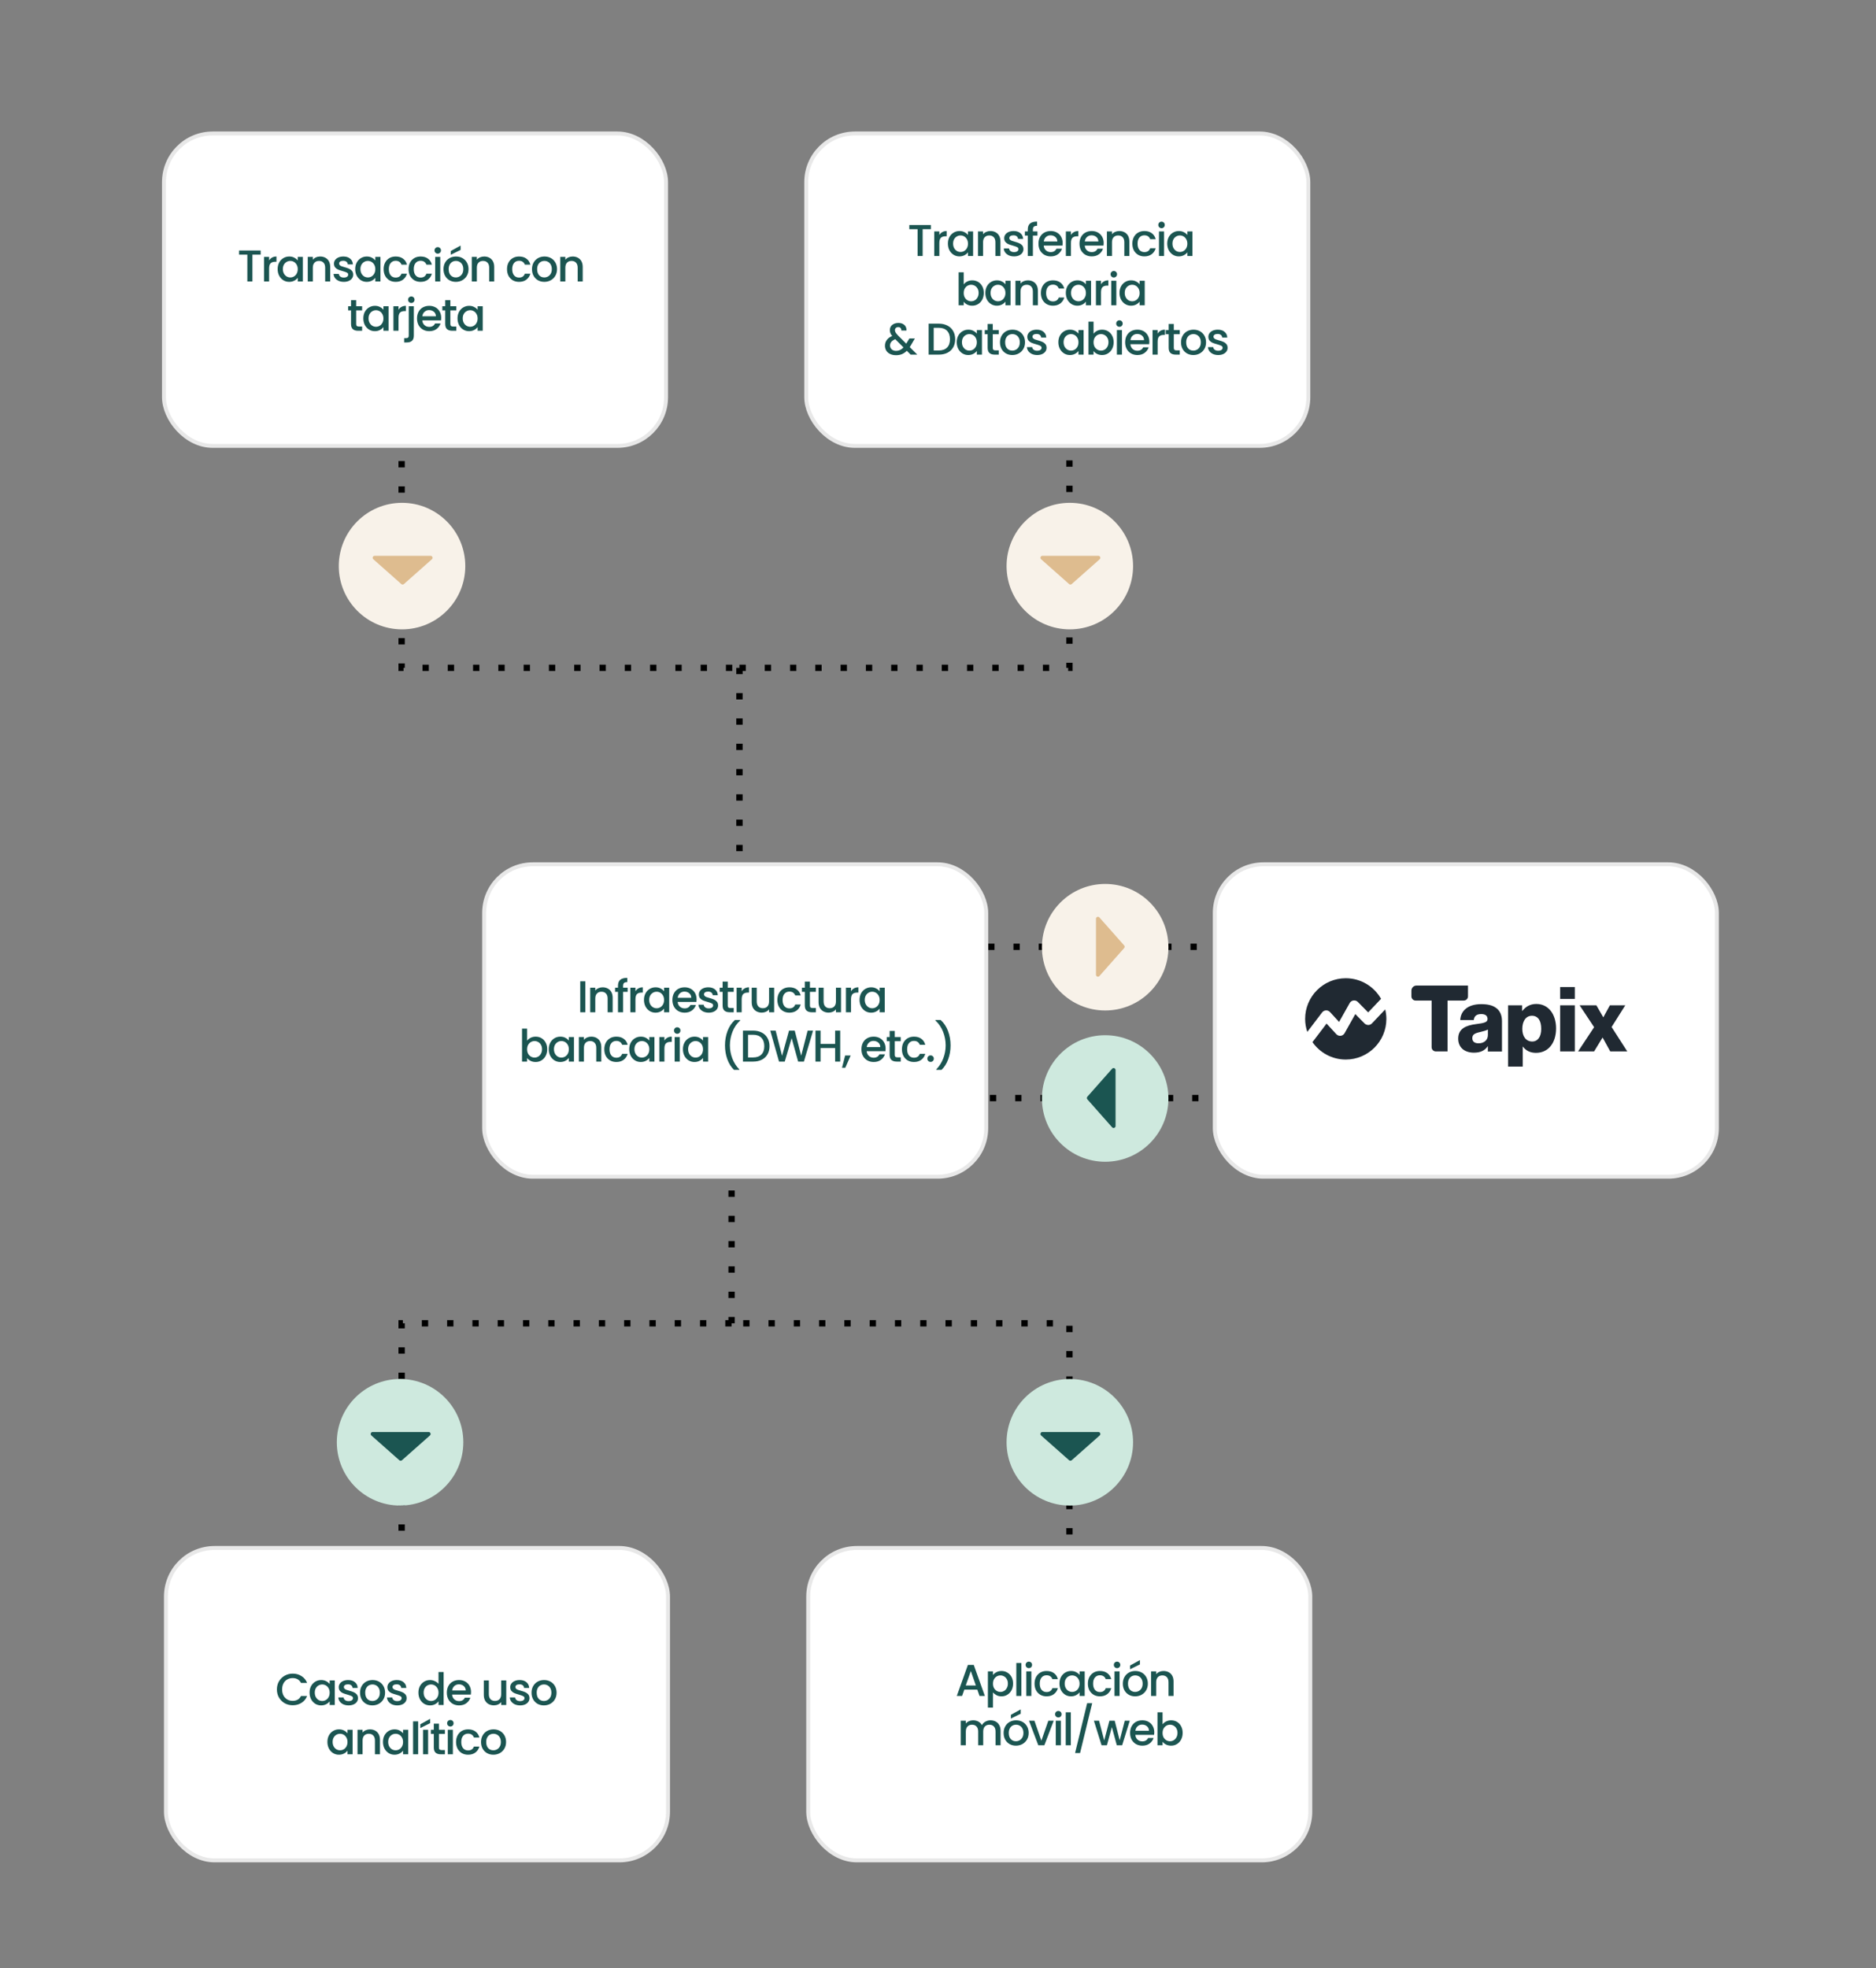 <svg width="799" height="838" viewBox="0 0 799 838" fill="none" xmlns="http://www.w3.org/2000/svg">
<rect x="0" y="0" width="799" height="838" fill="#808080" stroke="none"/>
<path d="M171.055 174.787V284.372H314.938M314.938 284.372V386.847M314.938 284.372H455.475V174.787" stroke="black" stroke-width="2.694" stroke-dasharray="2.69 8.08"/>
<path d="M388.555 403.16H532.438" stroke="black" stroke-width="2.694" stroke-dasharray="2.69 8.08"/>
<path d="M378.516 467.572H522.399" stroke="black" stroke-width="2.694" stroke-dasharray="2.69 8.08"/>
<path d="M455.477 664.156V563.469H311.594M311.594 563.469V501.87M311.594 563.469H171.057V664.156" stroke="black" stroke-width="2.694" stroke-dasharray="2.69 8.08"/>
<path d="M171.229 267.983C186.107 267.983 198.169 255.922 198.169 241.043C198.169 226.165 186.107 214.104 171.229 214.104C156.35 214.104 144.289 226.165 144.289 241.043C144.289 255.922 156.35 267.983 171.229 267.983Z" fill="#F8F2E9"/>
<path d="M455.643 267.983C470.521 267.983 482.583 255.922 482.583 241.043C482.583 226.165 470.521 214.104 455.643 214.104C440.764 214.104 428.703 226.165 428.703 241.043C428.703 255.922 440.764 267.983 455.643 267.983Z" fill="#F8F2E9"/>
<path d="M497.645 403.33C497.645 388.451 485.584 376.39 470.705 376.39C455.827 376.39 443.766 388.451 443.766 403.33C443.766 418.208 455.827 430.27 470.705 430.27C485.584 430.27 497.645 418.208 497.645 403.33Z" fill="#F8F2E9"/>
<path d="M170.393 641.075C185.271 641.075 197.333 629.014 197.333 614.135C197.333 599.257 185.271 587.195 170.393 587.195C155.514 587.195 143.453 599.257 143.453 614.135C143.453 629.014 155.514 641.075 170.393 641.075Z" fill="#CEE9DE"/>
<path d="M455.643 641.075C470.521 641.075 482.583 629.014 482.583 614.135C482.583 599.257 470.521 587.195 455.643 587.195C440.764 587.195 428.703 599.257 428.703 614.135C428.703 629.014 440.764 641.075 455.643 641.075Z" fill="#CEE9DE"/>
<path d="M443.761 467.744C443.761 482.623 455.822 494.684 470.701 494.684C485.579 494.684 497.641 482.623 497.641 467.744C497.641 452.866 485.579 440.805 470.701 440.805C455.822 440.805 443.761 452.866 443.761 467.744Z" fill="#CEE9DE"/>
<rect x="206.196" y="368.024" width="213.845" height="133.026" rx="20.715" fill="white"/>
<rect x="206.196" y="368.024" width="213.845" height="133.026" rx="20.715" stroke="#E8E8E8" stroke-width="1.673"/>
<path d="M249.292 417.847V431.033H247.13V417.847H249.292ZM256.648 420.408C257.47 420.408 258.203 420.579 258.849 420.921C259.506 421.262 260.019 421.768 260.385 422.439C260.752 423.109 260.936 423.918 260.936 424.867V431.033H258.792V425.19C258.792 424.254 258.558 423.539 258.09 423.046C257.622 422.54 256.983 422.287 256.173 422.287C255.364 422.287 254.719 422.54 254.238 423.046C253.77 423.539 253.536 424.254 253.536 425.19V431.033H251.373V420.579H253.536V421.774C253.89 421.344 254.339 421.009 254.883 420.769C255.44 420.529 256.028 420.408 256.648 420.408ZM267.318 422.344H265.383V431.033H263.201V422.344H261.968V420.579H263.201V419.839C263.201 418.638 263.517 417.765 264.15 417.221C264.795 416.664 265.8 416.386 267.166 416.386V418.189C266.509 418.189 266.047 418.315 265.781 418.568C265.516 418.808 265.383 419.232 265.383 419.839V420.579H267.318V422.344ZM270.639 422.097C270.955 421.566 271.373 421.155 271.891 420.864C272.423 420.56 273.049 420.408 273.77 420.408V422.647H273.219C272.372 422.647 271.727 422.862 271.284 423.292C270.854 423.722 270.639 424.469 270.639 425.531V431.033H268.476V420.579H270.639V422.097ZM274.278 425.759C274.278 424.709 274.493 423.779 274.923 422.97C275.366 422.16 275.96 421.534 276.706 421.091C277.465 420.636 278.3 420.408 279.211 420.408C280.033 420.408 280.748 420.573 281.355 420.902C281.975 421.218 282.468 421.616 282.835 422.097V420.579H285.017V431.033H282.835V429.477C282.468 429.971 281.968 430.382 281.336 430.711C280.703 431.04 279.982 431.204 279.173 431.204C278.275 431.204 277.453 430.976 276.706 430.521C275.96 430.053 275.366 429.408 274.923 428.586C274.493 427.751 274.278 426.809 274.278 425.759ZM282.835 425.797C282.835 425.076 282.683 424.45 282.379 423.918C282.088 423.387 281.703 422.982 281.222 422.704C280.741 422.426 280.223 422.287 279.666 422.287C279.11 422.287 278.591 422.426 278.11 422.704C277.63 422.97 277.238 423.368 276.934 423.899C276.643 424.418 276.498 425.038 276.498 425.759C276.498 426.48 276.643 427.112 276.934 427.656C277.238 428.2 277.63 428.617 278.11 428.908C278.604 429.187 279.122 429.326 279.666 429.326C280.223 429.326 280.741 429.187 281.222 428.908C281.703 428.63 282.088 428.225 282.379 427.694C282.683 427.15 282.835 426.518 282.835 425.797ZM296.68 425.55C296.68 425.942 296.654 426.296 296.604 426.613H288.616C288.68 427.447 288.989 428.118 289.546 428.624C290.103 429.13 290.786 429.383 291.595 429.383C292.759 429.383 293.581 428.896 294.062 427.922H296.395C296.079 428.883 295.503 429.673 294.669 430.293C293.846 430.9 292.822 431.204 291.595 431.204C290.596 431.204 289.698 430.983 288.901 430.54C288.117 430.085 287.497 429.452 287.042 428.643C286.599 427.82 286.378 426.872 286.378 425.797C286.378 424.722 286.593 423.779 287.023 422.97C287.465 422.148 288.079 421.515 288.863 421.072C289.66 420.63 290.571 420.408 291.595 420.408C292.582 420.408 293.461 420.623 294.232 421.053C295.004 421.484 295.605 422.091 296.035 422.875C296.465 423.646 296.68 424.538 296.68 425.55ZM294.422 424.867C294.409 424.07 294.125 423.431 293.568 422.951C293.012 422.47 292.322 422.23 291.5 422.23C290.754 422.23 290.115 422.47 289.584 422.951C289.053 423.419 288.736 424.058 288.635 424.867H294.422ZM301.844 431.204C301.022 431.204 300.282 431.059 299.624 430.768C298.979 430.464 298.467 430.059 298.087 429.553C297.708 429.035 297.505 428.459 297.48 427.827H299.719C299.757 428.269 299.966 428.643 300.345 428.946C300.737 429.237 301.224 429.383 301.806 429.383C302.413 429.383 302.881 429.269 303.21 429.041C303.551 428.801 303.722 428.497 303.722 428.13C303.722 427.738 303.533 427.447 303.153 427.258C302.786 427.068 302.198 426.859 301.389 426.632C300.604 426.416 299.966 426.208 299.472 426.005C298.979 425.803 298.549 425.493 298.182 425.076C297.828 424.658 297.651 424.108 297.651 423.425C297.651 422.869 297.815 422.363 298.144 421.907C298.473 421.439 298.941 421.072 299.548 420.807C300.168 420.541 300.876 420.408 301.673 420.408C302.862 420.408 303.817 420.712 304.538 421.319C305.272 421.914 305.664 422.729 305.714 423.767H303.551C303.514 423.299 303.324 422.925 302.982 422.647C302.641 422.369 302.179 422.23 301.597 422.23C301.028 422.23 300.592 422.337 300.288 422.552C299.985 422.767 299.833 423.052 299.833 423.406C299.833 423.684 299.934 423.918 300.136 424.108C300.339 424.298 300.585 424.45 300.876 424.563C301.167 424.665 301.597 424.797 302.166 424.962C302.925 425.164 303.545 425.373 304.026 425.588C304.519 425.79 304.943 426.094 305.297 426.499C305.651 426.903 305.835 427.441 305.847 428.111C305.847 428.706 305.683 429.237 305.354 429.705C305.025 430.173 304.557 430.54 303.95 430.806C303.355 431.071 302.653 431.204 301.844 431.204ZM309.949 422.344V428.13C309.949 428.522 310.037 428.807 310.214 428.984C310.404 429.149 310.72 429.231 311.163 429.231H312.491V431.033H310.784C309.81 431.033 309.063 430.806 308.545 430.35C308.026 429.895 307.767 429.155 307.767 428.13V422.344H306.534V420.579H307.767V417.98H309.949V420.579H312.491V422.344H309.949ZM315.889 422.097C316.205 421.566 316.622 421.155 317.141 420.864C317.672 420.56 318.298 420.408 319.019 420.408V422.647H318.469C317.621 422.647 316.976 422.862 316.534 423.292C316.104 423.722 315.889 424.469 315.889 425.531V431.033H313.726V420.579H315.889V422.097ZM329.716 420.579V431.033H327.553V429.8C327.211 430.23 326.762 430.572 326.206 430.825C325.662 431.065 325.08 431.185 324.46 431.185C323.638 431.185 322.898 431.014 322.24 430.673C321.595 430.331 321.083 429.825 320.704 429.155C320.337 428.485 320.153 427.675 320.153 426.726V420.579H322.297V426.404C322.297 427.34 322.531 428.061 322.999 428.567C323.467 429.06 324.106 429.307 324.916 429.307C325.725 429.307 326.364 429.06 326.832 428.567C327.313 428.061 327.553 427.34 327.553 426.404V420.579H329.716ZM331.09 425.797C331.09 424.722 331.305 423.779 331.735 422.97C332.177 422.148 332.785 421.515 333.556 421.072C334.328 420.63 335.213 420.408 336.212 420.408C337.477 420.408 338.521 420.712 339.343 421.319C340.178 421.914 340.74 422.767 341.031 423.88H338.698C338.508 423.362 338.204 422.957 337.787 422.666C337.37 422.375 336.845 422.23 336.212 422.23C335.327 422.23 334.619 422.546 334.087 423.178C333.569 423.798 333.309 424.671 333.309 425.797C333.309 426.922 333.569 427.801 334.087 428.434C334.619 429.066 335.327 429.383 336.212 429.383C337.465 429.383 338.293 428.832 338.698 427.732H341.031C340.728 428.794 340.159 429.642 339.324 430.274C338.489 430.894 337.452 431.204 336.212 431.204C335.213 431.204 334.328 430.983 333.556 430.54C332.785 430.085 332.177 429.452 331.735 428.643C331.305 427.82 331.09 426.872 331.09 425.797ZM344.951 422.344V428.13C344.951 428.522 345.04 428.807 345.217 428.984C345.407 429.149 345.723 429.231 346.166 429.231H347.494V431.033H345.786C344.812 431.033 344.066 430.806 343.547 430.35C343.029 429.895 342.77 429.155 342.77 428.13V422.344H341.536V420.579H342.77V417.98H344.951V420.579H347.494V422.344H344.951ZM358.196 420.579V431.033H356.033V429.8C355.691 430.23 355.242 430.572 354.686 430.825C354.142 431.065 353.56 431.185 352.94 431.185C352.118 431.185 351.378 431.014 350.72 430.673C350.075 430.331 349.563 429.825 349.184 429.155C348.817 428.485 348.633 427.675 348.633 426.726V420.579H350.777V426.404C350.777 427.34 351.011 428.061 351.479 428.567C351.947 429.06 352.586 429.307 353.396 429.307C354.205 429.307 354.844 429.06 355.312 428.567C355.793 428.061 356.033 427.34 356.033 426.404V420.579H358.196ZM362.454 422.097C362.77 421.566 363.187 421.155 363.706 420.864C364.237 420.56 364.863 420.408 365.584 420.408V422.647H365.034C364.186 422.647 363.541 422.862 363.099 423.292C362.669 423.722 362.454 424.469 362.454 425.531V431.033H360.291V420.579H362.454V422.097ZM366.092 425.759C366.092 424.709 366.307 423.779 366.737 422.97C367.18 422.16 367.775 421.534 368.521 421.091C369.28 420.636 370.115 420.408 371.025 420.408C371.847 420.408 372.562 420.573 373.169 420.902C373.789 421.218 374.282 421.616 374.649 422.097V420.579H376.831V431.033H374.649V429.477C374.282 429.971 373.783 430.382 373.15 430.711C372.518 431.04 371.797 431.204 370.987 431.204C370.089 431.204 369.267 430.976 368.521 430.521C367.775 430.053 367.18 429.408 366.737 428.586C366.307 427.751 366.092 426.809 366.092 425.759ZM374.649 425.797C374.649 425.076 374.497 424.45 374.194 423.918C373.903 423.387 373.517 422.982 373.036 422.704C372.556 422.426 372.037 422.287 371.481 422.287C370.924 422.287 370.405 422.426 369.925 422.704C369.444 422.97 369.052 423.368 368.748 423.899C368.458 424.418 368.312 425.038 368.312 425.759C368.312 426.48 368.458 427.112 368.748 427.656C369.052 428.2 369.444 428.617 369.925 428.908C370.418 429.187 370.937 429.326 371.481 429.326C372.037 429.326 372.556 429.187 373.036 428.908C373.517 428.63 373.903 428.225 374.194 427.694C374.497 427.15 374.649 426.518 374.649 425.797ZM224.5 443.135C224.867 442.629 225.367 442.218 225.999 441.902C226.644 441.573 227.359 441.408 228.143 441.408C229.066 441.408 229.901 441.63 230.647 442.072C231.394 442.515 231.982 443.148 232.412 443.97C232.842 444.779 233.057 445.709 233.057 446.759C233.057 447.809 232.842 448.751 232.412 449.586C231.982 450.408 231.387 451.053 230.629 451.521C229.882 451.976 229.054 452.204 228.143 452.204C227.334 452.204 226.613 452.046 225.98 451.73C225.36 451.413 224.867 451.009 224.5 450.515V452.033H222.337V437.993H224.5V443.135ZM230.856 446.759C230.856 446.038 230.704 445.418 230.401 444.899C230.11 444.368 229.718 443.97 229.225 443.704C228.744 443.426 228.225 443.287 227.669 443.287C227.125 443.287 226.606 443.426 226.113 443.704C225.632 443.982 225.24 444.387 224.937 444.918C224.646 445.45 224.5 446.076 224.5 446.797C224.5 447.518 224.646 448.15 224.937 448.694C225.24 449.225 225.632 449.63 226.113 449.908C226.606 450.187 227.125 450.326 227.669 450.326C228.225 450.326 228.744 450.187 229.225 449.908C229.718 449.617 230.11 449.2 230.401 448.656C230.704 448.112 230.856 447.48 230.856 446.759ZM233.716 446.759C233.716 445.709 233.931 444.779 234.361 443.97C234.804 443.16 235.398 442.534 236.145 442.091C236.903 441.636 237.738 441.408 238.649 441.408C239.471 441.408 240.186 441.573 240.793 441.902C241.413 442.218 241.906 442.616 242.273 443.097V441.579H244.455V452.033H242.273V450.477C241.906 450.971 241.406 451.382 240.774 451.711C240.142 452.04 239.421 452.204 238.611 452.204C237.713 452.204 236.891 451.976 236.145 451.521C235.398 451.053 234.804 450.408 234.361 449.586C233.931 448.751 233.716 447.809 233.716 446.759ZM242.273 446.797C242.273 446.076 242.121 445.45 241.817 444.918C241.527 444.387 241.141 443.982 240.66 443.704C240.179 443.426 239.661 443.287 239.104 443.287C238.548 443.287 238.029 443.426 237.549 443.704C237.068 443.97 236.676 444.368 236.372 444.899C236.081 445.418 235.936 446.038 235.936 446.759C235.936 447.48 236.081 448.112 236.372 448.656C236.676 449.2 237.068 449.617 237.549 449.908C238.042 450.187 238.56 450.326 239.104 450.326C239.661 450.326 240.179 450.187 240.66 449.908C241.141 449.63 241.527 449.225 241.817 448.694C242.121 448.15 242.273 447.518 242.273 446.797ZM251.811 441.408C252.633 441.408 253.367 441.579 254.012 441.921C254.67 442.262 255.182 442.768 255.549 443.439C255.916 444.109 256.099 444.918 256.099 445.867V452.033H253.955V446.19C253.955 445.254 253.721 444.539 253.253 444.046C252.785 443.54 252.146 443.287 251.337 443.287C250.527 443.287 249.882 443.54 249.402 444.046C248.934 444.539 248.7 445.254 248.7 446.19V452.033H246.537V441.579H248.7V442.774C249.054 442.344 249.503 442.009 250.047 441.769C250.603 441.529 251.191 441.408 251.811 441.408ZM257.378 446.797C257.378 445.722 257.593 444.779 258.023 443.97C258.466 443.148 259.073 442.515 259.844 442.072C260.616 441.63 261.501 441.408 262.501 441.408C263.766 441.408 264.809 441.712 265.631 442.319C266.466 442.914 267.029 443.767 267.32 444.88H264.986C264.796 444.362 264.493 443.957 264.075 443.666C263.658 443.375 263.133 443.23 262.501 443.23C261.615 443.23 260.907 443.546 260.376 444.178C259.857 444.798 259.598 445.671 259.598 446.797C259.598 447.922 259.857 448.801 260.376 449.434C260.907 450.066 261.615 450.383 262.501 450.383C263.753 450.383 264.581 449.832 264.986 448.732H267.32C267.016 449.794 266.447 450.642 265.612 451.274C264.777 451.894 263.74 452.204 262.501 452.204C261.501 452.204 260.616 451.983 259.844 451.54C259.073 451.085 258.466 450.452 258.023 449.643C257.593 448.82 257.378 447.872 257.378 446.797ZM267.995 446.759C267.995 445.709 268.21 444.779 268.64 443.97C269.083 443.16 269.678 442.534 270.424 442.091C271.183 441.636 272.018 441.408 272.928 441.408C273.75 441.408 274.465 441.573 275.072 441.902C275.692 442.218 276.185 442.616 276.552 443.097V441.579H278.734V452.033H276.552V450.477C276.185 450.971 275.686 451.382 275.053 451.711C274.421 452.04 273.7 452.204 272.89 452.204C271.992 452.204 271.17 451.976 270.424 451.521C269.678 451.053 269.083 450.408 268.64 449.586C268.21 448.751 267.995 447.809 267.995 446.759ZM276.552 446.797C276.552 446.076 276.4 445.45 276.097 444.918C275.806 444.387 275.42 443.982 274.939 443.704C274.459 443.426 273.94 443.287 273.384 443.287C272.827 443.287 272.309 443.426 271.828 443.704C271.347 443.97 270.955 444.368 270.652 444.899C270.361 445.418 270.215 446.038 270.215 446.759C270.215 447.48 270.361 448.112 270.652 448.656C270.955 449.2 271.347 449.617 271.828 449.908C272.321 450.187 272.84 450.326 273.384 450.326C273.94 450.326 274.459 450.187 274.939 449.908C275.42 449.63 275.806 449.225 276.097 448.694C276.4 448.15 276.552 447.518 276.552 446.797ZM282.979 443.097C283.295 442.566 283.712 442.155 284.231 441.864C284.762 441.56 285.388 441.408 286.109 441.408V443.647H285.559C284.712 443.647 284.067 443.862 283.624 444.292C283.194 444.722 282.979 445.469 282.979 446.531V452.033H280.816V441.579H282.979V443.097ZM288.439 440.194C288.047 440.194 287.718 440.061 287.452 439.796C287.187 439.53 287.054 439.201 287.054 438.809C287.054 438.417 287.187 438.088 287.452 437.823C287.718 437.557 288.047 437.424 288.439 437.424C288.818 437.424 289.141 437.557 289.407 437.823C289.672 438.088 289.805 438.417 289.805 438.809C289.805 439.201 289.672 439.53 289.407 439.796C289.141 440.061 288.818 440.194 288.439 440.194ZM289.502 441.579V452.033H287.339V441.579H289.502ZM290.861 446.759C290.861 445.709 291.076 444.779 291.506 443.97C291.949 443.16 292.544 442.534 293.29 442.091C294.049 441.636 294.884 441.408 295.794 441.408C296.616 441.408 297.331 441.573 297.938 441.902C298.558 442.218 299.051 442.616 299.418 443.097V441.579H301.6V452.033H299.418V450.477C299.051 450.971 298.552 451.382 297.919 451.711C297.287 452.04 296.566 452.204 295.756 452.204C294.858 452.204 294.036 451.976 293.29 451.521C292.544 451.053 291.949 450.408 291.506 449.586C291.076 448.751 290.861 447.809 290.861 446.759ZM299.418 446.797C299.418 446.076 299.266 445.45 298.963 444.918C298.672 444.387 298.286 443.982 297.805 443.704C297.325 443.426 296.806 443.287 296.25 443.287C295.693 443.287 295.174 443.426 294.694 443.704C294.213 443.97 293.821 444.368 293.518 444.899C293.227 445.418 293.081 446.038 293.081 446.759C293.081 447.48 293.227 448.112 293.518 448.656C293.821 449.2 294.213 449.617 294.694 449.908C295.187 450.187 295.706 450.326 296.25 450.326C296.806 450.326 297.325 450.187 297.805 449.908C298.286 449.63 298.672 449.225 298.963 448.694C299.266 448.15 299.418 447.518 299.418 446.797ZM312.633 455.562C311.393 454.373 310.438 452.862 309.768 451.028C309.11 449.194 308.781 447.227 308.781 445.127C308.781 442.977 309.135 440.947 309.844 439.037C310.565 437.127 311.621 435.552 313.012 434.313H315.251V434.521C313.796 435.862 312.702 437.468 311.969 439.34C311.235 441.212 310.868 443.141 310.868 445.127C310.868 447.037 311.21 448.884 311.893 450.667C312.576 452.451 313.569 454.013 314.871 455.353V455.562H312.633ZM320.738 438.847C322.142 438.847 323.368 439.119 324.418 439.663C325.481 440.194 326.297 440.966 326.866 441.978C327.448 442.977 327.739 444.147 327.739 445.488C327.739 446.828 327.448 447.992 326.866 448.979C326.297 449.965 325.481 450.724 324.418 451.255C323.368 451.774 322.142 452.033 320.738 452.033H316.431V438.847H320.738ZM320.738 450.269C322.281 450.269 323.463 449.851 324.286 449.017C325.108 448.182 325.519 447.005 325.519 445.488C325.519 443.957 325.108 442.762 324.286 441.902C323.463 441.042 322.281 440.612 320.738 440.612H318.594V450.269H320.738ZM346.294 438.847L342.385 452.033H339.938L337.168 442.053L334.227 452.033L331.798 452.052L328.061 438.847H330.357L333.089 449.586L336.048 438.847H338.477L341.228 449.529L343.979 438.847H346.294ZM357.849 438.847V452.033H355.686V446.265H349.482V452.033H347.319V438.847H349.482V444.501H355.686V438.847H357.849ZM362.309 449.434L360.013 454.67H358.609L359.956 449.434H362.309ZM377.191 446.55C377.191 446.942 377.165 447.296 377.115 447.613H369.127C369.19 448.447 369.5 449.118 370.057 449.624C370.613 450.13 371.296 450.383 372.106 450.383C373.269 450.383 374.092 449.896 374.572 448.922H376.906C376.59 449.883 376.014 450.673 375.179 451.293C374.357 451.9 373.333 452.204 372.106 452.204C371.107 452.204 370.209 451.983 369.412 451.54C368.627 451.085 368.008 450.452 367.552 449.643C367.11 448.82 366.888 447.872 366.888 446.797C366.888 445.722 367.103 444.779 367.533 443.97C367.976 443.148 368.59 442.515 369.374 442.072C370.171 441.63 371.081 441.408 372.106 441.408C373.092 441.408 373.971 441.623 374.743 442.053C375.515 442.484 376.115 443.091 376.545 443.875C376.975 444.646 377.191 445.538 377.191 446.55ZM374.933 445.867C374.92 445.07 374.636 444.431 374.079 443.951C373.522 443.47 372.833 443.23 372.011 443.23C371.265 443.23 370.626 443.47 370.095 443.951C369.563 444.419 369.247 445.058 369.146 445.867H374.933ZM381.083 443.344V449.13C381.083 449.522 381.172 449.807 381.349 449.984C381.539 450.149 381.855 450.231 382.298 450.231H383.626V452.033H381.918C380.944 452.033 380.198 451.806 379.68 451.35C379.161 450.895 378.902 450.155 378.902 449.13V443.344H377.668V441.579H378.902V438.98H381.083V441.579H383.626V443.344H381.083ZM384.139 446.797C384.139 445.722 384.354 444.779 384.785 443.97C385.227 443.148 385.834 442.515 386.606 442.072C387.377 441.63 388.263 441.408 389.262 441.408C390.527 441.408 391.57 441.712 392.393 442.319C393.227 442.914 393.79 443.767 394.081 444.88H391.748C391.558 444.362 391.254 443.957 390.837 443.666C390.419 443.375 389.895 443.23 389.262 443.23C388.377 443.23 387.668 443.546 387.137 444.178C386.619 444.798 386.359 445.671 386.359 446.797C386.359 447.922 386.619 448.801 387.137 449.434C387.668 450.066 388.377 450.383 389.262 450.383C390.514 450.383 391.343 449.832 391.748 448.732H394.081C393.778 449.794 393.208 450.642 392.374 451.274C391.539 451.894 390.502 452.204 389.262 452.204C388.263 452.204 387.377 451.983 386.606 451.54C385.834 451.085 385.227 450.452 384.785 449.643C384.354 448.82 384.139 447.872 384.139 446.797ZM396.351 452.166C395.958 452.166 395.63 452.033 395.364 451.768C395.098 451.502 394.966 451.173 394.966 450.781C394.966 450.389 395.098 450.06 395.364 449.794C395.63 449.529 395.958 449.396 396.351 449.396C396.73 449.396 397.053 449.529 397.318 449.794C397.584 450.06 397.717 450.389 397.717 450.781C397.717 451.173 397.584 451.502 397.318 451.768C397.053 452.033 396.73 452.166 396.351 452.166ZM398.764 455.562V455.353C400.067 454.013 401.06 452.451 401.743 450.667C402.426 448.884 402.767 447.037 402.767 445.127C402.767 443.141 402.401 441.212 401.667 439.34C400.933 437.468 399.839 435.862 398.385 434.521V434.313H400.623C402.015 435.552 403.065 437.127 403.773 439.037C404.494 440.947 404.854 442.977 404.854 445.127C404.854 447.227 404.519 449.194 403.849 451.028C403.191 452.862 402.242 454.373 401.003 455.562H398.764Z" fill="#1B5551"/>
<path d="M170.922 248.693C171.238 248.973 171.714 248.973 172.031 248.693L183.951 238.14C184.527 237.63 184.166 236.677 183.396 236.677H159.556C158.786 236.677 158.425 237.63 159.002 238.14L170.922 248.693Z" fill="#DEBC8F"/>
<path d="M455.336 248.693C455.653 248.973 456.128 248.973 456.445 248.693L468.365 238.14C468.941 237.63 468.58 236.677 467.81 236.677H443.971C443.2 236.677 442.839 237.63 443.416 238.14L455.336 248.693Z" fill="#DEBC8F"/>
<path d="M478.798 403.687C479.078 403.371 479.078 402.895 478.798 402.579L468.246 390.659C467.735 390.082 466.783 390.443 466.783 391.213V415.053C466.783 415.823 467.735 416.184 468.246 415.607L478.798 403.687Z" fill="#DEBC8F"/>
<path d="M170.086 621.783C170.403 622.063 170.878 622.063 171.195 621.783L183.115 611.23C183.691 610.72 183.33 609.767 182.56 609.767H158.721C157.95 609.767 157.589 610.72 158.166 611.23L170.086 621.783Z" fill="#1B5551"/>
<path d="M455.336 621.783C455.653 622.063 456.128 622.063 456.445 621.783L468.365 611.23C468.941 610.72 468.58 609.767 467.81 609.767H443.971C443.2 609.767 442.839 610.72 443.416 611.23L455.336 621.783Z" fill="#1B5551"/>
<path d="M463.108 466.99C462.828 467.307 462.828 467.783 463.108 468.099L473.66 480.019C474.171 480.596 475.123 480.235 475.123 479.465V455.625C475.123 454.855 474.171 454.494 473.66 455.07L463.108 466.99Z" fill="#1B5551"/>
<rect x="70.672" y="659.137" width="213.845" height="133.026" rx="20.715" fill="white"/>
<rect x="70.672" y="659.137" width="213.845" height="133.026" rx="20.715" stroke="#E8E8E8" stroke-width="1.673"/>
<rect x="344.219" y="659.137" width="213.845" height="133.026" rx="20.715" fill="white"/>
<rect x="344.219" y="659.137" width="213.845" height="133.026" rx="20.715" stroke="#E8E8E8" stroke-width="1.673"/>
<path d="M416.233 719.452H410.712L409.764 722.146H407.506L412.23 708.941H414.734L419.459 722.146H417.182L416.233 719.452ZM415.626 717.688L413.482 711.56L411.319 717.688H415.626ZM422.917 713.229C423.284 712.749 423.783 712.344 424.416 712.015C425.048 711.686 425.763 711.522 426.56 711.522C427.47 711.522 428.299 711.749 429.045 712.205C429.804 712.647 430.398 713.274 430.828 714.083C431.259 714.893 431.474 715.822 431.474 716.872C431.474 717.922 431.259 718.864 430.828 719.699C430.398 720.521 429.804 721.166 429.045 721.634C428.299 722.09 427.47 722.317 426.56 722.317C425.763 722.317 425.054 722.159 424.435 721.843C423.815 721.514 423.309 721.109 422.917 720.629V727.117H420.754V711.692H422.917V713.229ZM429.273 716.872C429.273 716.151 429.121 715.531 428.817 715.013C428.526 714.481 428.134 714.083 427.641 713.817C427.16 713.539 426.642 713.4 426.085 713.4C425.541 713.4 425.023 713.539 424.529 713.817C424.049 714.096 423.657 714.5 423.353 715.032C423.062 715.563 422.917 716.189 422.917 716.91C422.917 717.631 423.062 718.263 423.353 718.807C423.657 719.339 424.049 719.743 424.529 720.022C425.023 720.3 425.541 720.439 426.085 720.439C426.642 720.439 427.16 720.3 427.641 720.022C428.134 719.731 428.526 719.313 428.817 718.769C429.121 718.225 429.273 717.593 429.273 716.872ZM435.016 708.107V722.146H432.854V708.107H435.016ZM438.198 710.307C437.806 710.307 437.477 710.175 437.211 709.909C436.945 709.643 436.813 709.315 436.813 708.922C436.813 708.53 436.945 708.201 437.211 707.936C437.477 707.67 437.806 707.537 438.198 707.537C438.577 707.537 438.9 707.67 439.165 707.936C439.431 708.201 439.564 708.53 439.564 708.922C439.564 709.315 439.431 709.643 439.165 709.909C438.9 710.175 438.577 710.307 438.198 710.307ZM439.26 711.692V722.146H437.097V711.692H439.26ZM440.62 716.91C440.62 715.835 440.835 714.893 441.265 714.083C441.708 713.261 442.315 712.628 443.086 712.186C443.858 711.743 444.743 711.522 445.743 711.522C447.007 711.522 448.051 711.825 448.873 712.432C449.708 713.027 450.271 713.881 450.562 714.994H448.228C448.038 714.475 447.735 714.07 447.317 713.779C446.9 713.489 446.375 713.343 445.743 713.343C444.857 713.343 444.149 713.659 443.618 714.292C443.099 714.912 442.84 715.784 442.84 716.91C442.84 718.036 443.099 718.915 443.618 719.547C444.149 720.18 444.857 720.496 445.743 720.496C446.995 720.496 447.823 719.946 448.228 718.845H450.562C450.258 719.908 449.689 720.755 448.854 721.388C448.019 722.007 446.982 722.317 445.743 722.317C444.743 722.317 443.858 722.096 443.086 721.653C442.315 721.198 441.708 720.565 441.265 719.756C440.835 718.934 440.62 717.985 440.62 716.91ZM451.237 716.872C451.237 715.822 451.452 714.893 451.882 714.083C452.325 713.274 452.92 712.647 453.666 712.205C454.425 711.749 455.26 711.522 456.17 711.522C456.992 711.522 457.707 711.686 458.314 712.015C458.934 712.331 459.427 712.73 459.794 713.21V711.692H461.976V722.146H459.794V720.591C459.427 721.084 458.928 721.495 458.295 721.824C457.663 722.153 456.942 722.317 456.132 722.317C455.234 722.317 454.412 722.09 453.666 721.634C452.92 721.166 452.325 720.521 451.882 719.699C451.452 718.864 451.237 717.922 451.237 716.872ZM459.794 716.91C459.794 716.189 459.642 715.563 459.339 715.032C459.048 714.5 458.662 714.096 458.181 713.817C457.701 713.539 457.182 713.4 456.626 713.4C456.069 713.4 455.55 713.539 455.07 713.817C454.589 714.083 454.197 714.481 453.893 715.013C453.603 715.531 453.457 716.151 453.457 716.872C453.457 717.593 453.603 718.225 453.893 718.769C454.197 719.313 454.589 719.731 455.07 720.022C455.563 720.3 456.082 720.439 456.626 720.439C457.182 720.439 457.701 720.3 458.181 720.022C458.662 719.743 459.048 719.339 459.339 718.807C459.642 718.263 459.794 717.631 459.794 716.91ZM463.337 716.91C463.337 715.835 463.552 714.893 463.982 714.083C464.425 713.261 465.032 712.628 465.803 712.186C466.575 711.743 467.46 711.522 468.46 711.522C469.724 711.522 470.768 711.825 471.59 712.432C472.425 713.027 472.988 713.881 473.279 714.994H470.945C470.755 714.475 470.452 714.07 470.034 713.779C469.617 713.489 469.092 713.343 468.46 713.343C467.574 713.343 466.866 713.659 466.335 714.292C465.816 714.912 465.557 715.784 465.557 716.91C465.557 718.036 465.816 718.915 466.335 719.547C466.866 720.18 467.574 720.496 468.46 720.496C469.712 720.496 470.54 719.946 470.945 718.845H473.279C472.975 719.908 472.406 720.755 471.571 721.388C470.736 722.007 469.699 722.317 468.46 722.317C467.46 722.317 466.575 722.096 465.803 721.653C465.032 721.198 464.425 720.565 463.982 719.756C463.552 718.934 463.337 717.985 463.337 716.91ZM475.776 710.307C475.384 710.307 475.055 710.175 474.789 709.909C474.523 709.643 474.391 709.315 474.391 708.922C474.391 708.53 474.523 708.201 474.789 707.936C475.055 707.67 475.384 707.537 475.776 707.537C476.155 707.537 476.478 707.67 476.743 707.936C477.009 708.201 477.142 708.53 477.142 708.922C477.142 709.315 477.009 709.643 476.743 709.909C476.478 710.175 476.155 710.307 475.776 710.307ZM476.838 711.692V722.146H474.675V711.692H476.838ZM483.453 722.317C482.467 722.317 481.575 722.096 480.778 721.653C479.981 721.198 479.355 720.565 478.9 719.756C478.445 718.934 478.217 717.985 478.217 716.91C478.217 715.848 478.451 714.905 478.919 714.083C479.387 713.261 480.026 712.628 480.835 712.186C481.645 711.743 482.549 711.522 483.548 711.522C484.548 711.522 485.452 711.743 486.261 712.186C487.071 712.628 487.71 713.261 488.178 714.083C488.646 714.905 488.88 715.848 488.88 716.91C488.88 717.972 488.639 718.915 488.159 719.737C487.678 720.559 487.02 721.198 486.186 721.653C485.363 722.096 484.453 722.317 483.453 722.317ZM483.453 720.439C484.01 720.439 484.529 720.306 485.009 720.041C485.503 719.775 485.901 719.376 486.205 718.845C486.508 718.314 486.66 717.669 486.66 716.91C486.66 716.151 486.514 715.512 486.223 714.994C485.933 714.462 485.547 714.064 485.066 713.798C484.586 713.533 484.067 713.4 483.51 713.4C482.954 713.4 482.435 713.533 481.955 713.798C481.487 714.064 481.113 714.462 480.835 714.994C480.557 715.512 480.418 716.151 480.418 716.91C480.418 718.036 480.702 718.908 481.272 719.528C481.853 720.135 482.581 720.439 483.453 720.439ZM485.503 708.714L481.31 710.782V709.188L485.503 706.873V708.714ZM495.533 711.522C496.356 711.522 497.089 711.692 497.734 712.034C498.392 712.375 498.904 712.881 499.271 713.552C499.638 714.222 499.821 715.032 499.821 715.98V722.146H497.677V716.303C497.677 715.367 497.443 714.652 496.975 714.159C496.507 713.653 495.869 713.4 495.059 713.4C494.25 713.4 493.604 713.653 493.124 714.159C492.656 714.652 492.422 715.367 492.422 716.303V722.146H490.259V711.692H492.422V712.888C492.776 712.458 493.225 712.123 493.769 711.882C494.325 711.642 494.914 711.522 495.533 711.522ZM421.847 732.522C422.669 732.522 423.403 732.692 424.048 733.034C424.706 733.375 425.218 733.881 425.585 734.552C425.964 735.222 426.154 736.032 426.154 736.98V743.146H424.01V737.303C424.01 736.367 423.776 735.652 423.308 735.159C422.84 734.653 422.201 734.4 421.392 734.4C420.582 734.4 419.937 734.653 419.457 735.159C418.989 735.652 418.755 736.367 418.755 737.303V743.146H416.611V737.303C416.611 736.367 416.377 735.652 415.909 735.159C415.441 734.653 414.802 734.4 413.992 734.4C413.183 734.4 412.538 734.653 412.057 735.159C411.589 735.652 411.355 736.367 411.355 737.303V743.146H409.192V732.692H411.355V733.888C411.709 733.458 412.158 733.123 412.702 732.882C413.246 732.642 413.828 732.522 414.448 732.522C415.283 732.522 416.029 732.699 416.687 733.053C417.344 733.407 417.85 733.919 418.204 734.59C418.521 733.957 419.014 733.458 419.684 733.091C420.355 732.711 421.076 732.522 421.847 732.522ZM432.682 743.317C431.695 743.317 430.804 743.096 430.007 742.653C429.21 742.198 428.584 741.565 428.128 740.756C427.673 739.934 427.445 738.985 427.445 737.91C427.445 736.848 427.679 735.905 428.147 735.083C428.615 734.261 429.254 733.628 430.064 733.186C430.873 732.743 431.778 732.522 432.777 732.522C433.776 732.522 434.68 732.743 435.49 733.186C436.299 733.628 436.938 734.261 437.406 735.083C437.874 735.905 438.108 736.848 438.108 737.91C438.108 738.972 437.868 739.915 437.387 740.737C436.906 741.559 436.249 742.198 435.414 742.653C434.592 743.096 433.681 743.317 432.682 743.317ZM432.682 741.439C433.238 741.439 433.757 741.306 434.238 741.041C434.731 740.775 435.129 740.376 435.433 739.845C435.736 739.314 435.888 738.669 435.888 737.91C435.888 737.151 435.743 736.512 435.452 735.994C435.161 735.462 434.775 735.064 434.295 734.798C433.814 734.533 433.295 734.4 432.739 734.4C432.182 734.4 431.664 734.533 431.183 734.798C430.715 735.064 430.342 735.462 430.064 735.994C429.785 736.512 429.646 737.151 429.646 737.91C429.646 739.036 429.931 739.908 430.5 740.528C431.082 741.135 431.809 741.439 432.682 741.439ZM434.731 729.714L430.538 731.782V730.188L434.731 727.873V729.714ZM443.529 741.211L446.488 732.692H448.784L444.8 743.146H442.219L438.254 732.692H440.569L443.529 741.211ZM450.76 731.307C450.368 731.307 450.039 731.175 449.774 730.909C449.508 730.643 449.375 730.315 449.375 729.922C449.375 729.53 449.508 729.201 449.774 728.936C450.039 728.67 450.368 728.537 450.76 728.537C451.14 728.537 451.462 728.67 451.728 728.936C451.994 729.201 452.127 729.53 452.127 729.922C452.127 730.315 451.994 730.643 451.728 730.909C451.462 731.175 451.14 731.307 450.76 731.307ZM451.823 732.692V743.146H449.66V732.692H451.823ZM456.067 729.107V743.146H453.904V729.107H456.067ZM465.167 725.236L460.007 746.467H457.882L463.023 725.236H465.167ZM481.174 732.692L477.93 743.146H475.653L473.547 735.425L471.441 743.146H469.164L465.901 732.692H468.102L470.284 741.097L472.504 732.692H474.761L476.886 741.059L479.049 732.692H481.174ZM491.613 737.663C491.613 738.055 491.588 738.41 491.537 738.726H483.55C483.613 739.561 483.923 740.231 484.479 740.737C485.036 741.243 485.719 741.496 486.528 741.496C487.692 741.496 488.514 741.009 488.995 740.035H491.328C491.012 740.996 490.437 741.787 489.602 742.407C488.78 743.014 487.755 743.317 486.528 743.317C485.529 743.317 484.631 743.096 483.834 742.653C483.05 742.198 482.43 741.565 481.975 740.756C481.532 739.934 481.311 738.985 481.311 737.91C481.311 736.835 481.526 735.893 481.956 735.083C482.398 734.261 483.012 733.628 483.796 733.186C484.593 732.743 485.504 732.522 486.528 732.522C487.515 732.522 488.394 732.737 489.165 733.167C489.937 733.597 490.538 734.204 490.968 734.988C491.398 735.76 491.613 736.651 491.613 737.663ZM489.355 736.98C489.343 736.183 489.058 735.545 488.501 735.064C487.945 734.583 487.256 734.343 486.433 734.343C485.687 734.343 485.048 734.583 484.517 735.064C483.986 735.532 483.67 736.171 483.568 736.98H489.355ZM495.145 734.248C495.512 733.742 496.012 733.331 496.644 733.015C497.289 732.686 498.004 732.522 498.788 732.522C499.712 732.522 500.546 732.743 501.293 733.186C502.039 733.628 502.627 734.261 503.057 735.083C503.487 735.893 503.702 736.822 503.702 737.872C503.702 738.922 503.487 739.864 503.057 740.699C502.627 741.521 502.033 742.166 501.274 742.634C500.527 743.09 499.699 743.317 498.788 743.317C497.979 743.317 497.258 743.159 496.625 742.843C496.006 742.527 495.512 742.122 495.145 741.629V743.146H492.983V729.107H495.145V734.248ZM501.501 737.872C501.501 737.151 501.35 736.531 501.046 736.013C500.755 735.481 500.363 735.083 499.87 734.817C499.389 734.539 498.87 734.4 498.314 734.4C497.77 734.4 497.251 734.539 496.758 734.817C496.278 735.096 495.885 735.5 495.582 736.032C495.291 736.563 495.145 737.189 495.145 737.91C495.145 738.631 495.291 739.263 495.582 739.807C495.885 740.339 496.278 740.743 496.758 741.022C497.251 741.3 497.77 741.439 498.314 741.439C498.87 741.439 499.389 741.3 499.87 741.022C500.363 740.731 500.755 740.313 501.046 739.769C501.35 739.225 501.501 738.593 501.501 737.872Z" fill="#1B5551"/>
<path d="M117.935 719.378C117.935 718.088 118.232 716.931 118.827 715.906C119.434 714.882 120.25 714.085 121.274 713.516C122.312 712.934 123.444 712.643 124.67 712.643C126.074 712.643 127.32 712.991 128.408 713.687C129.509 714.37 130.305 715.344 130.799 716.608H128.199C127.858 715.913 127.384 715.394 126.776 715.053C126.169 714.711 125.467 714.54 124.67 714.54C123.798 714.54 123.02 714.736 122.337 715.129C121.654 715.521 121.116 716.084 120.724 716.817C120.345 717.551 120.155 718.405 120.155 719.378C120.155 720.352 120.345 721.206 120.724 721.94C121.116 722.673 121.654 723.243 122.337 723.647C123.02 724.039 123.798 724.236 124.67 724.236C125.467 724.236 126.169 724.065 126.776 723.723C127.384 723.382 127.858 722.863 128.199 722.167H130.799C130.305 723.432 129.509 724.406 128.408 725.089C127.32 725.772 126.074 726.114 124.67 726.114C123.431 726.114 122.299 725.829 121.274 725.26C120.25 724.678 119.434 723.875 118.827 722.851C118.232 721.826 117.935 720.669 117.935 719.378ZM131.85 720.726C131.85 719.676 132.066 718.746 132.496 717.937C132.938 717.127 133.533 716.501 134.279 716.058C135.038 715.603 135.873 715.375 136.783 715.375C137.606 715.375 138.32 715.54 138.927 715.869C139.547 716.185 140.04 716.583 140.407 717.064V715.546H142.589V726H140.407V724.444C140.04 724.938 139.541 725.349 138.908 725.677C138.276 726.006 137.555 726.171 136.745 726.171C135.847 726.171 135.025 725.943 134.279 725.488C133.533 725.02 132.938 724.375 132.496 723.553C132.066 722.718 131.85 721.775 131.85 720.726ZM140.407 720.763C140.407 720.043 140.255 719.416 139.952 718.885C139.661 718.354 139.275 717.949 138.795 717.671C138.314 717.393 137.795 717.254 137.239 717.254C136.682 717.254 136.164 717.393 135.683 717.671C135.202 717.937 134.81 718.335 134.507 718.866C134.216 719.385 134.07 720.005 134.07 720.726C134.07 721.447 134.216 722.079 134.507 722.623C134.81 723.167 135.202 723.584 135.683 723.875C136.176 724.153 136.695 724.292 137.239 724.292C137.795 724.292 138.314 724.153 138.795 723.875C139.275 723.597 139.661 723.192 139.952 722.661C140.255 722.117 140.407 721.484 140.407 720.763ZM148.466 726.171C147.643 726.171 146.904 726.025 146.246 725.734C145.601 725.431 145.088 725.026 144.709 724.52C144.33 724.002 144.127 723.426 144.102 722.794H146.341C146.379 723.236 146.587 723.609 146.967 723.913C147.359 724.204 147.846 724.349 148.428 724.349C149.035 724.349 149.503 724.236 149.832 724.008C150.173 723.768 150.344 723.464 150.344 723.097C150.344 722.705 150.154 722.414 149.775 722.224C149.408 722.035 148.82 721.826 148.01 721.598C147.226 721.383 146.587 721.175 146.094 720.972C145.601 720.77 145.171 720.46 144.804 720.043C144.45 719.625 144.273 719.075 144.273 718.392C144.273 717.835 144.437 717.329 144.766 716.874C145.095 716.406 145.563 716.039 146.17 715.774C146.79 715.508 147.498 715.375 148.295 715.375C149.484 715.375 150.439 715.679 151.16 716.286C151.893 716.88 152.286 717.696 152.336 718.733H150.173C150.135 718.265 149.946 717.892 149.604 717.614C149.263 717.336 148.801 717.197 148.219 717.197C147.65 717.197 147.213 717.304 146.91 717.519C146.606 717.734 146.455 718.019 146.455 718.373C146.455 718.651 146.556 718.885 146.758 719.075C146.96 719.265 147.207 719.416 147.498 719.53C147.789 719.631 148.219 719.764 148.788 719.929C149.547 720.131 150.167 720.34 150.648 720.555C151.141 720.757 151.565 721.061 151.919 721.465C152.273 721.87 152.456 722.408 152.469 723.078C152.469 723.673 152.304 724.204 151.976 724.672C151.647 725.14 151.179 725.507 150.572 725.772C149.977 726.038 149.275 726.171 148.466 726.171ZM158.582 726.171C157.595 726.171 156.703 725.949 155.906 725.507C155.11 725.051 154.483 724.419 154.028 723.609C153.573 722.787 153.345 721.839 153.345 720.763C153.345 719.701 153.579 718.759 154.047 717.937C154.515 717.114 155.154 716.482 155.963 716.039C156.773 715.597 157.677 715.375 158.676 715.375C159.676 715.375 160.58 715.597 161.39 716.039C162.199 716.482 162.838 717.114 163.306 717.937C163.774 718.759 164.008 719.701 164.008 720.763C164.008 721.826 163.767 722.768 163.287 723.59C162.806 724.413 162.148 725.051 161.314 725.507C160.492 725.949 159.581 726.171 158.582 726.171ZM158.582 724.292C159.138 724.292 159.657 724.16 160.137 723.894C160.631 723.628 161.029 723.23 161.333 722.699C161.636 722.167 161.788 721.522 161.788 720.763C161.788 720.005 161.643 719.366 161.352 718.847C161.061 718.316 160.675 717.918 160.194 717.652C159.714 717.386 159.195 717.254 158.638 717.254C158.082 717.254 157.563 717.386 157.083 717.652C156.615 717.918 156.242 718.316 155.963 718.847C155.685 719.366 155.546 720.005 155.546 720.763C155.546 721.889 155.831 722.762 156.4 723.382C156.982 723.989 157.709 724.292 158.582 724.292ZM169.182 726.171C168.359 726.171 167.62 726.025 166.962 725.734C166.317 725.431 165.804 725.026 165.425 724.52C165.046 724.002 164.843 723.426 164.818 722.794H167.057C167.095 723.236 167.303 723.609 167.683 723.913C168.075 724.204 168.562 724.349 169.144 724.349C169.751 724.349 170.219 724.236 170.548 724.008C170.889 723.768 171.06 723.464 171.06 723.097C171.06 722.705 170.87 722.414 170.491 722.224C170.124 722.035 169.536 721.826 168.726 721.598C167.942 721.383 167.303 721.175 166.81 720.972C166.317 720.77 165.887 720.46 165.52 720.043C165.166 719.625 164.989 719.075 164.989 718.392C164.989 717.835 165.153 717.329 165.482 716.874C165.811 716.406 166.279 716.039 166.886 715.774C167.506 715.508 168.214 715.375 169.011 715.375C170.2 715.375 171.155 715.679 171.876 716.286C172.609 716.88 173.001 717.696 173.052 718.733H170.889C170.851 718.265 170.661 717.892 170.32 717.614C169.978 717.336 169.517 717.197 168.935 717.197C168.366 717.197 167.929 717.304 167.626 717.519C167.322 717.734 167.17 718.019 167.17 718.373C167.17 718.651 167.272 718.885 167.474 719.075C167.676 719.265 167.923 719.416 168.214 719.53C168.505 719.631 168.935 719.764 169.504 719.929C170.263 720.131 170.883 720.34 171.363 720.555C171.857 720.757 172.28 721.061 172.635 721.465C172.989 721.87 173.172 722.408 173.185 723.078C173.185 723.673 173.02 724.204 172.692 724.672C172.363 725.14 171.895 725.507 171.288 725.772C170.693 726.038 169.991 726.171 169.182 726.171ZM178.212 720.726C178.212 719.676 178.427 718.746 178.857 717.937C179.299 717.127 179.894 716.501 180.64 716.058C181.399 715.603 182.24 715.375 183.164 715.375C183.847 715.375 184.517 715.527 185.175 715.831C185.845 716.121 186.376 716.514 186.768 717.007V711.96H188.95V726H186.768V724.425C186.414 724.931 185.921 725.349 185.288 725.677C184.669 726.006 183.954 726.171 183.145 726.171C182.234 726.171 181.399 725.943 180.64 725.488C179.894 725.02 179.299 724.375 178.857 723.553C178.427 722.718 178.212 721.775 178.212 720.726ZM186.768 720.763C186.768 720.043 186.617 719.416 186.313 718.885C186.022 718.354 185.636 717.949 185.156 717.671C184.675 717.393 184.156 717.254 183.6 717.254C183.043 717.254 182.525 717.393 182.044 717.671C181.563 717.937 181.171 718.335 180.868 718.866C180.577 719.385 180.431 720.005 180.431 720.726C180.431 721.447 180.577 722.079 180.868 722.623C181.171 723.167 181.563 723.584 182.044 723.875C182.537 724.153 183.056 724.292 183.6 724.292C184.156 724.292 184.675 724.153 185.156 723.875C185.636 723.597 186.022 723.192 186.313 722.661C186.617 722.117 186.768 721.484 186.768 720.763ZM200.614 720.517C200.614 720.909 200.588 721.263 200.538 721.579H192.55C192.613 722.414 192.923 723.085 193.48 723.59C194.036 724.096 194.719 724.349 195.529 724.349C196.692 724.349 197.515 723.862 197.995 722.888H200.329C200.013 723.85 199.437 724.64 198.602 725.26C197.78 725.867 196.756 726.171 195.529 726.171C194.53 726.171 193.632 725.949 192.835 725.507C192.05 725.051 191.431 724.419 190.975 723.609C190.533 722.787 190.311 721.839 190.311 720.763C190.311 719.688 190.526 718.746 190.956 717.937C191.399 717.114 192.012 716.482 192.797 716.039C193.594 715.597 194.504 715.375 195.529 715.375C196.515 715.375 197.394 715.59 198.166 716.02C198.938 716.45 199.538 717.057 199.968 717.842C200.398 718.613 200.614 719.505 200.614 720.517ZM198.356 719.834C198.343 719.037 198.058 718.398 197.502 717.918C196.945 717.437 196.256 717.197 195.434 717.197C194.688 717.197 194.049 717.437 193.518 717.918C192.986 718.386 192.67 719.024 192.569 719.834H198.356ZM215.62 715.546V726H213.457V724.767C213.116 725.197 212.667 725.538 212.11 725.791C211.566 726.032 210.984 726.152 210.365 726.152C209.542 726.152 208.803 725.981 208.145 725.64C207.5 725.298 206.987 724.792 206.608 724.122C206.241 723.451 206.058 722.642 206.058 721.693V715.546H208.202V721.371C208.202 722.307 208.436 723.028 208.904 723.534C209.372 724.027 210.01 724.273 210.82 724.273C211.629 724.273 212.268 724.027 212.736 723.534C213.217 723.028 213.457 722.307 213.457 721.371V715.546H215.62ZM221.51 726.171C220.687 726.171 219.947 726.025 219.29 725.734C218.645 725.431 218.132 725.026 217.753 724.52C217.373 724.002 217.171 723.426 217.146 722.794H219.385C219.423 723.236 219.631 723.609 220.011 723.913C220.403 724.204 220.89 724.349 221.472 724.349C222.079 724.349 222.547 724.236 222.876 724.008C223.217 723.768 223.388 723.464 223.388 723.097C223.388 722.705 223.198 722.414 222.819 722.224C222.452 722.035 221.864 721.826 221.054 721.598C220.27 721.383 219.631 721.175 219.138 720.972C218.645 720.77 218.215 720.46 217.848 720.043C217.494 719.625 217.317 719.075 217.317 718.392C217.317 717.835 217.481 717.329 217.81 716.874C218.139 716.406 218.607 716.039 219.214 715.774C219.834 715.508 220.542 715.375 221.339 715.375C222.528 715.375 223.483 715.679 224.204 716.286C224.937 716.88 225.329 717.696 225.38 718.733H223.217C223.179 718.265 222.989 717.892 222.648 717.614C222.306 717.336 221.845 717.197 221.263 717.197C220.694 717.197 220.257 717.304 219.954 717.519C219.65 717.734 219.498 718.019 219.498 718.373C219.498 718.651 219.6 718.885 219.802 719.075C220.004 719.265 220.251 719.416 220.542 719.53C220.833 719.631 221.263 719.764 221.832 719.929C222.591 720.131 223.211 720.34 223.691 720.555C224.185 720.757 224.608 721.061 224.963 721.465C225.317 721.87 225.5 722.408 225.513 723.078C225.513 723.673 225.348 724.204 225.02 724.672C224.691 725.14 224.223 725.507 223.616 725.772C223.021 726.038 222.319 726.171 221.51 726.171ZM231.625 726.171C230.639 726.171 229.747 725.949 228.95 725.507C228.153 725.051 227.527 724.419 227.072 723.609C226.617 722.787 226.389 721.839 226.389 720.763C226.389 719.701 226.623 718.759 227.091 717.937C227.559 717.114 228.198 716.482 229.007 716.039C229.817 715.597 230.721 715.375 231.72 715.375C232.72 715.375 233.624 715.597 234.433 716.039C235.243 716.482 235.882 717.114 236.35 717.937C236.818 718.759 237.052 719.701 237.052 720.763C237.052 721.826 236.811 722.768 236.331 723.59C235.85 724.413 235.192 725.051 234.358 725.507C233.535 725.949 232.625 726.171 231.625 726.171ZM231.625 724.292C232.182 724.292 232.701 724.16 233.181 723.894C233.675 723.628 234.073 723.23 234.377 722.699C234.68 722.167 234.832 721.522 234.832 720.763C234.832 720.005 234.686 719.366 234.396 718.847C234.105 718.316 233.719 717.918 233.238 717.652C232.758 717.386 232.239 717.254 231.682 717.254C231.126 717.254 230.607 717.386 230.127 717.652C229.659 717.918 229.285 718.316 229.007 718.847C228.729 719.366 228.59 720.005 228.59 720.763C228.59 721.889 228.874 722.762 229.444 723.382C230.025 723.989 230.753 724.292 231.625 724.292ZM139.447 741.726C139.447 740.676 139.662 739.746 140.092 738.937C140.535 738.127 141.13 737.501 141.876 737.058C142.635 736.603 143.47 736.375 144.38 736.375C145.202 736.375 145.917 736.54 146.524 736.869C147.144 737.185 147.637 737.583 148.004 738.064V736.546H150.186V747H148.004V745.444C147.637 745.938 147.138 746.349 146.505 746.677C145.873 747.006 145.152 747.171 144.342 747.171C143.444 747.171 142.622 746.943 141.876 746.488C141.13 746.02 140.535 745.375 140.092 744.553C139.662 743.718 139.447 742.775 139.447 741.726ZM148.004 741.763C148.004 741.043 147.852 740.416 147.549 739.885C147.258 739.354 146.872 738.949 146.391 738.671C145.911 738.393 145.392 738.254 144.836 738.254C144.279 738.254 143.761 738.393 143.28 738.671C142.799 738.937 142.407 739.335 142.104 739.866C141.813 740.385 141.667 741.005 141.667 741.726C141.667 742.447 141.813 743.079 142.104 743.623C142.407 744.167 142.799 744.584 143.28 744.875C143.773 745.153 144.292 745.292 144.836 745.292C145.392 745.292 145.911 745.153 146.391 744.875C146.872 744.597 147.258 744.192 147.549 743.661C147.852 743.117 148.004 742.484 148.004 741.763ZM157.542 736.375C158.365 736.375 159.098 736.546 159.743 736.887C160.401 737.229 160.913 737.735 161.28 738.405C161.647 739.076 161.83 739.885 161.83 740.834V747H159.686V741.156C159.686 740.22 159.452 739.506 158.984 739.012C158.516 738.506 157.878 738.254 157.068 738.254C156.259 738.254 155.614 738.506 155.133 739.012C154.665 739.506 154.431 740.22 154.431 741.156V747H152.268V736.546H154.431V737.741C154.785 737.311 155.234 736.976 155.778 736.736C156.334 736.495 156.923 736.375 157.542 736.375ZM163.109 741.726C163.109 740.676 163.324 739.746 163.754 738.937C164.197 738.127 164.792 737.501 165.538 737.058C166.297 736.603 167.132 736.375 168.042 736.375C168.864 736.375 169.579 736.54 170.186 736.869C170.806 737.185 171.299 737.583 171.666 738.064V736.546H173.848V747H171.666V745.444C171.299 745.938 170.8 746.349 170.167 746.677C169.535 747.006 168.814 747.171 168.004 747.171C167.106 747.171 166.284 746.943 165.538 746.488C164.792 746.02 164.197 745.375 163.754 744.553C163.324 743.718 163.109 742.775 163.109 741.726ZM171.666 741.763C171.666 741.043 171.514 740.416 171.211 739.885C170.92 739.354 170.534 738.949 170.053 738.671C169.573 738.393 169.054 738.254 168.498 738.254C167.941 738.254 167.422 738.393 166.942 738.671C166.461 738.937 166.069 739.335 165.766 739.866C165.475 740.385 165.329 741.005 165.329 741.726C165.329 742.447 165.475 743.079 165.766 743.623C166.069 744.167 166.461 744.584 166.942 744.875C167.435 745.153 167.954 745.292 168.498 745.292C169.054 745.292 169.573 745.153 170.053 744.875C170.534 744.597 170.92 744.192 171.211 743.661C171.514 743.117 171.666 742.484 171.666 741.763ZM178.093 732.96V747H175.93V732.96H178.093ZM182.337 736.546V747H180.174V736.546H182.337ZM183.209 733.738L179.016 735.806V734.212L183.209 731.898V733.738ZM186.941 738.31V744.097C186.941 744.489 187.029 744.774 187.206 744.951C187.396 745.115 187.712 745.198 188.155 745.198H189.483V747H187.775C186.802 747 186.055 746.772 185.537 746.317C185.018 745.862 184.759 745.122 184.759 744.097V738.31H183.526V736.546H184.759V733.947H186.941V736.546H189.483V738.31H186.941ZM191.818 735.161C191.426 735.161 191.097 735.028 190.831 734.763C190.566 734.497 190.433 734.168 190.433 733.776C190.433 733.384 190.566 733.055 190.831 732.789C191.097 732.524 191.426 732.391 191.818 732.391C192.197 732.391 192.52 732.524 192.786 732.789C193.051 733.055 193.184 733.384 193.184 733.776C193.184 734.168 193.051 734.497 192.786 734.763C192.52 735.028 192.197 735.161 191.818 735.161ZM192.881 736.546V747H190.718V736.546H192.881ZM194.24 741.763C194.24 740.688 194.455 739.746 194.885 738.937C195.328 738.114 195.935 737.482 196.707 737.039C197.478 736.597 198.364 736.375 199.363 736.375C200.628 736.375 201.671 736.679 202.494 737.286C203.328 737.88 203.891 738.734 204.182 739.847H201.848C201.659 739.329 201.355 738.924 200.938 738.633C200.52 738.342 199.995 738.197 199.363 738.197C198.478 738.197 197.769 738.513 197.238 739.145C196.719 739.765 196.46 740.638 196.46 741.763C196.46 742.889 196.719 743.768 197.238 744.401C197.769 745.033 198.478 745.349 199.363 745.349C200.615 745.349 201.444 744.799 201.848 743.699H204.182C203.879 744.761 203.309 745.609 202.475 746.241C201.64 746.861 200.603 747.171 199.363 747.171C198.364 747.171 197.478 746.949 196.707 746.507C195.935 746.051 195.328 745.419 194.885 744.609C194.455 743.787 194.24 742.839 194.24 741.763ZM210.113 747.171C209.127 747.171 208.235 746.949 207.438 746.507C206.641 746.051 206.015 745.419 205.56 744.609C205.104 743.787 204.877 742.839 204.877 741.763C204.877 740.701 205.111 739.759 205.579 738.937C206.047 738.114 206.685 737.482 207.495 737.039C208.304 736.597 209.209 736.375 210.208 736.375C211.207 736.375 212.112 736.597 212.921 737.039C213.731 737.482 214.369 738.114 214.837 738.937C215.305 739.759 215.539 740.701 215.539 741.763C215.539 742.826 215.299 743.768 214.818 744.59C214.338 745.413 213.68 746.051 212.845 746.507C212.023 746.949 211.112 747.171 210.113 747.171ZM210.113 745.292C210.67 745.292 211.188 745.16 211.669 744.894C212.162 744.628 212.561 744.23 212.864 743.699C213.168 743.167 213.32 742.522 213.32 741.763C213.32 741.005 213.174 740.366 212.883 739.847C212.592 739.316 212.207 738.918 211.726 738.652C211.245 738.386 210.727 738.254 210.17 738.254C209.614 738.254 209.095 738.386 208.614 738.652C208.146 738.918 207.773 739.316 207.495 739.847C207.217 740.366 207.078 741.005 207.078 741.763C207.078 742.889 207.362 743.762 207.931 744.382C208.513 744.989 209.24 745.292 210.113 745.292Z" fill="#1B5551"/>
<rect x="69.837" y="56.837" width="213.845" height="133.026" rx="20.715" fill="white"/>
<rect x="69.837" y="56.837" width="213.845" height="133.026" rx="20.715" stroke="#E8E8E8" stroke-width="1.673"/>
<path d="M111.02 106.66V108.424H107.51V119.846H105.347V108.424H101.818V106.66H111.02ZM114.615 110.909C114.931 110.378 115.348 109.967 115.867 109.676C116.398 109.373 117.024 109.221 117.745 109.221V111.46H117.195C116.347 111.46 115.702 111.675 115.26 112.105C114.83 112.535 114.615 113.281 114.615 114.344V119.846H112.452V109.392H114.615V110.909ZM118.253 114.571C118.253 113.521 118.468 112.592 118.898 111.782C119.341 110.973 119.936 110.347 120.682 109.904C121.441 109.449 122.276 109.221 123.186 109.221C124.008 109.221 124.723 109.385 125.33 109.714C125.95 110.03 126.443 110.429 126.81 110.909V109.392H128.992V119.846H126.81V118.29C126.443 118.783 125.944 119.194 125.311 119.523C124.679 119.852 123.958 120.016 123.148 120.016C122.25 120.016 121.428 119.789 120.682 119.333C119.936 118.865 119.341 118.22 118.898 117.398C118.468 116.563 118.253 115.621 118.253 114.571ZM126.81 114.609C126.81 113.888 126.658 113.262 126.355 112.731C126.064 112.2 125.678 111.795 125.197 111.517C124.717 111.238 124.198 111.099 123.642 111.099C123.085 111.099 122.566 111.238 122.086 111.517C121.605 111.782 121.213 112.181 120.91 112.712C120.619 113.23 120.473 113.85 120.473 114.571C120.473 115.292 120.619 115.925 120.91 116.468C121.213 117.012 121.605 117.43 122.086 117.721C122.579 117.999 123.098 118.138 123.642 118.138C124.198 118.138 124.717 117.999 125.197 117.721C125.678 117.442 126.064 117.038 126.355 116.506C126.658 115.963 126.81 115.33 126.81 114.609ZM136.348 109.221C137.171 109.221 137.904 109.392 138.549 109.733C139.207 110.075 139.719 110.581 140.086 111.251C140.453 111.921 140.636 112.731 140.636 113.679V119.846H138.492V114.002C138.492 113.066 138.258 112.351 137.79 111.858C137.322 111.352 136.684 111.099 135.874 111.099C135.065 111.099 134.419 111.352 133.939 111.858C133.471 112.351 133.237 113.066 133.237 114.002V119.846H131.074V109.392H133.237V110.587C133.591 110.157 134.04 109.822 134.584 109.581C135.14 109.341 135.729 109.221 136.348 109.221ZM146.431 120.016C145.609 120.016 144.869 119.871 144.211 119.58C143.566 119.276 143.054 118.872 142.674 118.366C142.295 117.847 142.092 117.272 142.067 116.639H144.306C144.344 117.082 144.552 117.455 144.932 117.759C145.324 118.05 145.811 118.195 146.393 118.195C147 118.195 147.468 118.081 147.797 117.853C148.138 117.613 148.309 117.31 148.309 116.943C148.309 116.551 148.119 116.26 147.74 116.07C147.373 115.88 146.785 115.672 145.975 115.444C145.191 115.229 144.552 115.02 144.059 114.818C143.566 114.615 143.136 114.306 142.769 113.888C142.415 113.471 142.238 112.921 142.238 112.238C142.238 111.681 142.402 111.175 142.731 110.72C143.06 110.252 143.528 109.885 144.135 109.619C144.755 109.354 145.463 109.221 146.26 109.221C147.449 109.221 148.404 109.524 149.125 110.132C149.859 110.726 150.251 111.542 150.301 112.579H148.138C148.1 112.111 147.911 111.738 147.569 111.46C147.228 111.181 146.766 111.042 146.184 111.042C145.615 111.042 145.179 111.15 144.875 111.365C144.571 111.58 144.42 111.864 144.42 112.219C144.42 112.497 144.521 112.731 144.723 112.921C144.926 113.11 145.172 113.262 145.463 113.376C145.754 113.477 146.184 113.61 146.753 113.774C147.512 113.977 148.132 114.185 148.613 114.4C149.106 114.603 149.53 114.906 149.884 115.311C150.238 115.716 150.421 116.253 150.434 116.924C150.434 117.518 150.27 118.05 149.941 118.518C149.612 118.986 149.144 119.352 148.537 119.618C147.942 119.884 147.24 120.016 146.431 120.016ZM151.291 114.571C151.291 113.521 151.506 112.592 151.936 111.782C152.379 110.973 152.974 110.347 153.72 109.904C154.479 109.449 155.313 109.221 156.224 109.221C157.046 109.221 157.761 109.385 158.368 109.714C158.988 110.03 159.481 110.429 159.848 110.909V109.392H162.03V119.846H159.848V118.29C159.481 118.783 158.982 119.194 158.349 119.523C157.717 119.852 156.996 120.016 156.186 120.016C155.288 120.016 154.466 119.789 153.72 119.333C152.974 118.865 152.379 118.22 151.936 117.398C151.506 116.563 151.291 115.621 151.291 114.571ZM159.848 114.609C159.848 113.888 159.696 113.262 159.393 112.731C159.102 112.2 158.716 111.795 158.235 111.517C157.755 111.238 157.236 111.099 156.68 111.099C156.123 111.099 155.604 111.238 155.124 111.517C154.643 111.782 154.251 112.181 153.947 112.712C153.657 113.23 153.511 113.85 153.511 114.571C153.511 115.292 153.657 115.925 153.947 116.468C154.251 117.012 154.643 117.43 155.124 117.721C155.617 117.999 156.136 118.138 156.68 118.138C157.236 118.138 157.755 117.999 158.235 117.721C158.716 117.442 159.102 117.038 159.393 116.506C159.696 115.963 159.848 115.33 159.848 114.609ZM163.391 114.609C163.391 113.534 163.606 112.592 164.036 111.782C164.479 110.96 165.086 110.328 165.857 109.885C166.629 109.442 167.514 109.221 168.514 109.221C169.778 109.221 170.822 109.524 171.644 110.132C172.479 110.726 173.042 111.58 173.333 112.693H170.999C170.809 112.174 170.506 111.77 170.088 111.479C169.671 111.188 169.146 111.042 168.514 111.042C167.628 111.042 166.92 111.358 166.389 111.991C165.87 112.611 165.611 113.483 165.611 114.609C165.611 115.735 165.87 116.614 166.389 117.246C166.92 117.879 167.628 118.195 168.514 118.195C169.766 118.195 170.594 117.645 170.999 116.544H173.333C173.029 117.607 172.46 118.454 171.625 119.087C170.79 119.707 169.753 120.016 168.514 120.016C167.514 120.016 166.629 119.795 165.857 119.352C165.086 118.897 164.479 118.265 164.036 117.455C163.606 116.633 163.391 115.684 163.391 114.609ZM174.008 114.609C174.008 113.534 174.223 112.592 174.653 111.782C175.096 110.96 175.703 110.328 176.475 109.885C177.246 109.442 178.132 109.221 179.131 109.221C180.396 109.221 181.439 109.524 182.261 110.132C183.096 110.726 183.659 111.58 183.95 112.693H181.616C181.427 112.174 181.123 111.77 180.706 111.479C180.288 111.188 179.763 111.042 179.131 111.042C178.246 111.042 177.537 111.358 177.006 111.991C176.487 112.611 176.228 113.483 176.228 114.609C176.228 115.735 176.487 116.614 177.006 117.246C177.537 117.879 178.246 118.195 179.131 118.195C180.383 118.195 181.212 117.645 181.616 116.544H183.95C183.646 117.607 183.077 118.454 182.242 119.087C181.408 119.707 180.37 120.016 179.131 120.016C178.132 120.016 177.246 119.795 176.475 119.352C175.703 118.897 175.096 118.265 174.653 117.455C174.223 116.633 174.008 115.684 174.008 114.609ZM186.447 108.007C186.055 108.007 185.726 107.874 185.46 107.608C185.195 107.343 185.062 107.014 185.062 106.622C185.062 106.229 185.195 105.901 185.46 105.635C185.726 105.369 186.055 105.237 186.447 105.237C186.826 105.237 187.149 105.369 187.415 105.635C187.68 105.901 187.813 106.229 187.813 106.622C187.813 107.014 187.68 107.343 187.415 107.608C187.149 107.874 186.826 108.007 186.447 108.007ZM187.509 109.392V119.846H185.347V109.392H187.509ZM194.125 120.016C193.138 120.016 192.246 119.795 191.45 119.352C190.653 118.897 190.027 118.265 189.571 117.455C189.116 116.633 188.888 115.684 188.888 114.609C188.888 113.547 189.122 112.604 189.59 111.782C190.058 110.96 190.697 110.328 191.507 109.885C192.316 109.442 193.22 109.221 194.22 109.221C195.219 109.221 196.123 109.442 196.933 109.885C197.742 110.328 198.381 110.96 198.849 111.782C199.317 112.604 199.551 113.547 199.551 114.609C199.551 115.672 199.311 116.614 198.83 117.436C198.349 118.258 197.692 118.897 196.857 119.352C196.035 119.795 195.124 120.016 194.125 120.016ZM194.125 118.138C194.681 118.138 195.2 118.005 195.681 117.74C196.174 117.474 196.572 117.076 196.876 116.544C197.179 116.013 197.331 115.368 197.331 114.609C197.331 113.85 197.186 113.211 196.895 112.693C196.604 112.162 196.218 111.763 195.737 111.498C195.257 111.232 194.738 111.099 194.182 111.099C193.625 111.099 193.107 111.232 192.626 111.498C192.158 111.763 191.785 112.162 191.507 112.693C191.228 113.211 191.089 113.85 191.089 114.609C191.089 115.735 191.374 116.608 191.943 117.227C192.525 117.835 193.252 118.138 194.125 118.138ZM196.174 106.413L191.981 108.481V106.887L196.174 104.573V106.413ZM206.205 109.221C207.027 109.221 207.76 109.392 208.406 109.733C209.063 110.075 209.576 110.581 209.942 111.251C210.309 111.921 210.493 112.731 210.493 113.679V119.846H208.349V114.002C208.349 113.066 208.115 112.351 207.647 111.858C207.179 111.352 206.54 111.099 205.73 111.099C204.921 111.099 204.276 111.352 203.795 111.858C203.327 112.351 203.093 113.066 203.093 114.002V119.846H200.93V109.392H203.093V110.587C203.447 110.157 203.896 109.822 204.44 109.581C204.997 109.341 205.585 109.221 206.205 109.221ZM215.941 114.609C215.941 113.534 216.156 112.592 216.586 111.782C217.029 110.96 217.636 110.328 218.408 109.885C219.179 109.442 220.065 109.221 221.064 109.221C222.329 109.221 223.372 109.524 224.194 110.132C225.029 110.726 225.592 111.58 225.883 112.693H223.549C223.36 112.174 223.056 111.77 222.639 111.479C222.221 111.188 221.696 111.042 221.064 111.042C220.178 111.042 219.47 111.358 218.939 111.991C218.42 112.611 218.161 113.483 218.161 114.609C218.161 115.735 218.42 116.614 218.939 117.246C219.47 117.879 220.178 118.195 221.064 118.195C222.316 118.195 223.145 117.645 223.549 116.544H225.883C225.579 117.607 225.01 118.454 224.175 119.087C223.341 119.707 222.303 120.016 221.064 120.016C220.065 120.016 219.179 119.795 218.408 119.352C217.636 118.897 217.029 118.265 216.586 117.455C216.156 116.633 215.941 115.684 215.941 114.609ZM231.814 120.016C230.827 120.016 229.936 119.795 229.139 119.352C228.342 118.897 227.716 118.265 227.261 117.455C226.805 116.633 226.578 115.684 226.578 114.609C226.578 113.547 226.812 112.604 227.279 111.782C227.747 110.96 228.386 110.328 229.196 109.885C230.005 109.442 230.91 109.221 231.909 109.221C232.908 109.221 233.812 109.442 234.622 109.885C235.431 110.328 236.07 110.96 236.538 111.782C237.006 112.604 237.24 113.547 237.24 114.609C237.24 115.672 237 116.614 236.519 117.436C236.039 118.258 235.381 118.897 234.546 119.352C233.724 119.795 232.813 120.016 231.814 120.016ZM231.814 118.138C232.371 118.138 232.889 118.005 233.37 117.74C233.863 117.474 234.262 117.076 234.565 116.544C234.869 116.013 235.02 115.368 235.02 114.609C235.02 113.85 234.875 113.211 234.584 112.693C234.293 112.162 233.907 111.763 233.427 111.498C232.946 111.232 232.427 111.099 231.871 111.099C231.314 111.099 230.796 111.232 230.315 111.498C229.847 111.763 229.474 112.162 229.196 112.693C228.917 113.211 228.778 113.85 228.778 114.609C228.778 115.735 229.063 116.608 229.632 117.227C230.214 117.835 230.941 118.138 231.814 118.138ZM243.894 109.221C244.716 109.221 245.45 109.392 246.095 109.733C246.752 110.075 247.265 110.581 247.632 111.251C247.998 111.921 248.182 112.731 248.182 113.679V119.846H246.038V114.002C246.038 113.066 245.804 112.351 245.336 111.858C244.868 111.352 244.229 111.099 243.42 111.099C242.61 111.099 241.965 111.352 241.484 111.858C241.016 112.351 240.782 113.066 240.782 114.002V119.846H238.619V109.392H240.782V110.587C241.137 110.157 241.586 109.822 242.129 109.581C242.686 109.341 243.274 109.221 243.894 109.221ZM151.691 132.156V137.943C151.691 138.335 151.78 138.619 151.957 138.797C152.147 138.961 152.463 139.043 152.905 139.043H154.234V140.846H152.526C151.552 140.846 150.806 140.618 150.287 140.163C149.769 139.707 149.509 138.967 149.509 137.943V132.156H148.276V130.392H149.509V127.792H151.691V130.392H154.234V132.156H151.691ZM154.747 135.571C154.747 134.521 154.962 133.592 155.392 132.782C155.835 131.973 156.429 131.347 157.176 130.904C157.935 130.449 158.769 130.221 159.68 130.221C160.502 130.221 161.217 130.385 161.824 130.714C162.444 131.03 162.937 131.429 163.304 131.909V130.392H165.486V140.846H163.304V139.29C162.937 139.783 162.437 140.194 161.805 140.523C161.173 140.852 160.452 141.016 159.642 141.016C158.744 141.016 157.922 140.789 157.176 140.333C156.429 139.865 155.835 139.22 155.392 138.398C154.962 137.563 154.747 136.621 154.747 135.571ZM163.304 135.609C163.304 134.888 163.152 134.262 162.849 133.731C162.558 133.2 162.172 132.795 161.691 132.517C161.211 132.238 160.692 132.099 160.135 132.099C159.579 132.099 159.06 132.238 158.58 132.517C158.099 132.782 157.707 133.181 157.403 133.712C157.112 134.23 156.967 134.85 156.967 135.571C156.967 136.292 157.112 136.925 157.403 137.468C157.707 138.012 158.099 138.43 158.58 138.721C159.073 138.999 159.592 139.138 160.135 139.138C160.692 139.138 161.211 138.999 161.691 138.721C162.172 138.442 162.558 138.038 162.849 137.506C163.152 136.963 163.304 136.33 163.304 135.609ZM169.731 131.909C170.047 131.378 170.464 130.967 170.983 130.676C171.514 130.373 172.14 130.221 172.861 130.221V132.46H172.311C171.463 132.46 170.818 132.675 170.376 133.105C169.946 133.535 169.731 134.281 169.731 135.344V140.846H167.568V130.392H169.731V131.909ZM175.191 129.007C174.799 129.007 174.47 128.874 174.204 128.608C173.939 128.343 173.806 128.014 173.806 127.622C173.806 127.229 173.939 126.901 174.204 126.635C174.47 126.369 174.799 126.237 175.191 126.237C175.57 126.237 175.893 126.369 176.158 126.635C176.424 126.901 176.557 127.229 176.557 127.622C176.557 128.014 176.424 128.343 176.158 128.608C175.893 128.874 175.57 129.007 175.191 129.007ZM176.253 142.895C176.253 143.919 175.994 144.659 175.475 145.115C174.969 145.583 174.23 145.817 173.256 145.817H172.136V143.995H172.876C173.319 143.995 173.629 143.907 173.806 143.73C173.996 143.565 174.09 143.287 174.09 142.895V130.392H176.253V142.895ZM187.915 135.362C187.915 135.755 187.89 136.109 187.839 136.425H179.852C179.915 137.26 180.225 137.93 180.782 138.436C181.338 138.942 182.021 139.195 182.831 139.195C183.994 139.195 184.816 138.708 185.297 137.734H187.631C187.315 138.695 186.739 139.486 185.904 140.106C185.082 140.713 184.058 141.016 182.831 141.016C181.831 141.016 180.933 140.795 180.136 140.352C179.352 139.897 178.732 139.265 178.277 138.455C177.834 137.633 177.613 136.684 177.613 135.609C177.613 134.534 177.828 133.592 178.258 132.782C178.701 131.96 179.314 131.328 180.099 130.885C180.895 130.442 181.806 130.221 182.831 130.221C183.817 130.221 184.696 130.436 185.468 130.866C186.239 131.296 186.84 131.903 187.27 132.687C187.7 133.459 187.915 134.351 187.915 135.362ZM185.658 134.679C185.645 133.883 185.36 133.244 184.804 132.763C184.247 132.283 183.558 132.042 182.736 132.042C181.989 132.042 181.351 132.283 180.819 132.763C180.288 133.231 179.972 133.87 179.871 134.679H185.658ZM191.808 132.156V137.943C191.808 138.335 191.897 138.619 192.074 138.797C192.264 138.961 192.58 139.043 193.023 139.043H194.351V140.846H192.643C191.669 140.846 190.923 140.618 190.404 140.163C189.886 139.707 189.626 138.967 189.626 137.943V132.156H188.393V130.392H189.626V127.792H191.808V130.392H194.351V132.156H191.808ZM194.864 135.571C194.864 134.521 195.079 133.592 195.509 132.782C195.952 131.973 196.547 131.347 197.293 130.904C198.052 130.449 198.887 130.221 199.797 130.221C200.619 130.221 201.334 130.385 201.941 130.714C202.561 131.03 203.054 131.429 203.421 131.909V130.392H205.603V140.846H203.421V139.29C203.054 139.783 202.555 140.194 201.922 140.523C201.29 140.852 200.569 141.016 199.759 141.016C198.861 141.016 198.039 140.789 197.293 140.333C196.547 139.865 195.952 139.22 195.509 138.398C195.079 137.563 194.864 136.621 194.864 135.571ZM203.421 135.609C203.421 134.888 203.269 134.262 202.966 133.731C202.675 133.2 202.289 132.795 201.808 132.517C201.328 132.238 200.809 132.099 200.253 132.099C199.696 132.099 199.177 132.238 198.697 132.517C198.216 132.782 197.824 133.181 197.52 133.712C197.23 134.23 197.084 134.85 197.084 135.571C197.084 136.292 197.23 136.925 197.52 137.468C197.824 138.012 198.216 138.43 198.697 138.721C199.19 138.999 199.709 139.138 200.253 139.138C200.809 139.138 201.328 138.999 201.808 138.721C202.289 138.442 202.675 138.038 202.966 137.506C203.269 136.963 203.421 136.33 203.421 135.609Z" fill="#1B5551"/>
<rect x="343.383" y="56.837" width="213.845" height="133.026" rx="20.715" fill="white"/>
<rect x="343.383" y="56.837" width="213.845" height="133.026" rx="20.715" stroke="#E8E8E8" stroke-width="1.673"/>
<path d="M396.478 95.814V97.578H392.968V109H390.805V97.578H387.276V95.814H396.478ZM400.072 100.064C400.389 99.533 400.806 99.121 401.325 98.831C401.856 98.527 402.482 98.375 403.203 98.375V100.614H402.653C401.805 100.614 401.16 100.829 400.718 101.259C400.288 101.689 400.072 102.435 400.072 103.498V109H397.91V98.546H400.072V100.064ZM403.711 103.726C403.711 102.676 403.926 101.746 404.356 100.937C404.799 100.127 405.394 99.501 406.14 99.058C406.899 98.603 407.734 98.375 408.644 98.375C409.466 98.375 410.181 98.54 410.788 98.868C411.408 99.185 411.901 99.583 412.268 100.064V98.546H414.45V109H412.268V107.444C411.901 107.938 411.402 108.349 410.769 108.677C410.137 109.006 409.416 109.171 408.606 109.171C407.708 109.171 406.886 108.943 406.14 108.488C405.394 108.02 404.799 107.375 404.356 106.553C403.926 105.718 403.711 104.775 403.711 103.726ZM412.268 103.763C412.268 103.043 412.116 102.416 411.813 101.885C411.522 101.354 411.136 100.949 410.655 100.671C410.175 100.393 409.656 100.254 409.1 100.254C408.543 100.254 408.024 100.393 407.544 100.671C407.063 100.937 406.671 101.335 406.367 101.866C406.077 102.385 405.931 103.005 405.931 103.726C405.931 104.447 406.077 105.079 406.367 105.623C406.671 106.167 407.063 106.584 407.544 106.875C408.037 107.153 408.556 107.292 409.1 107.292C409.656 107.292 410.175 107.153 410.655 106.875C411.136 106.597 411.522 106.192 411.813 105.661C412.116 105.117 412.268 104.484 412.268 103.763ZM421.806 98.375C422.628 98.375 423.362 98.546 424.007 98.888C424.665 99.229 425.177 99.735 425.544 100.405C425.911 101.076 426.094 101.885 426.094 102.834V109H423.95V103.156C423.95 102.22 423.716 101.506 423.248 101.012C422.78 100.506 422.141 100.254 421.332 100.254C420.522 100.254 419.877 100.506 419.397 101.012C418.929 101.506 418.695 102.22 418.695 103.156V109H416.532V98.546H418.695V99.741C419.049 99.311 419.498 98.976 420.042 98.736C420.598 98.495 421.187 98.375 421.806 98.375ZM431.889 109.171C431.067 109.171 430.327 109.025 429.669 108.734C429.024 108.431 428.512 108.026 428.132 107.52C427.753 107.002 427.55 106.426 427.525 105.794H429.764C429.802 106.236 430.01 106.609 430.39 106.913C430.782 107.204 431.269 107.349 431.851 107.349C432.458 107.349 432.926 107.236 433.255 107.008C433.596 106.768 433.767 106.464 433.767 106.097C433.767 105.705 433.577 105.414 433.198 105.224C432.831 105.035 432.243 104.826 431.433 104.598C430.649 104.383 430.01 104.175 429.517 103.972C429.024 103.77 428.594 103.46 428.227 103.043C427.873 102.625 427.696 102.075 427.696 101.392C427.696 100.835 427.86 100.329 428.189 99.874C428.518 99.406 428.986 99.039 429.593 98.774C430.213 98.508 430.921 98.375 431.718 98.375C432.907 98.375 433.862 98.679 434.583 99.286C435.316 99.88 435.709 100.696 435.759 101.733H433.596C433.558 101.265 433.369 100.892 433.027 100.614C432.686 100.336 432.224 100.197 431.642 100.197C431.073 100.197 430.637 100.304 430.333 100.519C430.029 100.734 429.878 101.019 429.878 101.373C429.878 101.651 429.979 101.885 430.181 102.075C430.384 102.265 430.63 102.416 430.921 102.53C431.212 102.631 431.642 102.764 432.211 102.929C432.97 103.131 433.59 103.34 434.071 103.555C434.564 103.757 434.988 104.061 435.342 104.465C435.696 104.87 435.879 105.408 435.892 106.078C435.892 106.673 435.728 107.204 435.399 107.672C435.07 108.14 434.602 108.507 433.995 108.772C433.4 109.038 432.698 109.171 431.889 109.171ZM441.853 100.31H439.918V109H437.736V100.31H436.503V98.546H437.736V97.806C437.736 96.604 438.052 95.732 438.684 95.188C439.329 94.631 440.335 94.353 441.701 94.353V96.155C441.043 96.155 440.582 96.282 440.316 96.535C440.05 96.775 439.918 97.199 439.918 97.806V98.546H441.853V100.31ZM452.592 103.517C452.592 103.909 452.567 104.263 452.516 104.579H444.529C444.592 105.414 444.902 106.085 445.458 106.59C446.015 107.096 446.698 107.349 447.507 107.349C448.671 107.349 449.493 106.862 449.974 105.888H452.307C451.991 106.85 451.416 107.64 450.581 108.26C449.759 108.867 448.734 109.171 447.507 109.171C446.508 109.171 445.61 108.949 444.813 108.507C444.029 108.051 443.409 107.419 442.954 106.609C442.511 105.787 442.29 104.839 442.29 103.763C442.29 102.688 442.505 101.746 442.935 100.937C443.378 100.114 443.991 99.482 444.775 99.039C445.572 98.597 446.483 98.375 447.507 98.375C448.494 98.375 449.373 98.59 450.145 99.02C450.916 99.45 451.517 100.057 451.947 100.842C452.377 101.613 452.592 102.505 452.592 103.517ZM450.334 102.834C450.322 102.037 450.037 101.398 449.481 100.918C448.924 100.437 448.235 100.197 447.413 100.197C446.666 100.197 446.027 100.437 445.496 100.918C444.965 101.386 444.649 102.024 444.548 102.834H450.334ZM456.125 100.064C456.441 99.533 456.858 99.121 457.377 98.831C457.908 98.527 458.534 98.375 459.255 98.375V100.614H458.705C457.857 100.614 457.212 100.829 456.77 101.259C456.34 101.689 456.125 102.435 456.125 103.498V109H453.962V98.546H456.125V100.064ZM470.066 103.517C470.066 103.909 470.04 104.263 469.99 104.579H462.002C462.065 105.414 462.375 106.085 462.932 106.59C463.488 107.096 464.171 107.349 464.981 107.349C466.145 107.349 466.967 106.862 467.447 105.888H469.781C469.465 106.85 468.889 107.64 468.054 108.26C467.232 108.867 466.208 109.171 464.981 109.171C463.982 109.171 463.084 108.949 462.287 108.507C461.503 108.051 460.883 107.419 460.427 106.609C459.985 105.787 459.763 104.839 459.763 103.763C459.763 102.688 459.978 101.746 460.408 100.937C460.851 100.114 461.465 99.482 462.249 99.039C463.046 98.597 463.956 98.375 464.981 98.375C465.967 98.375 466.847 98.59 467.618 99.02C468.39 99.45 468.99 100.057 469.421 100.842C469.851 101.613 470.066 102.505 470.066 103.517ZM467.808 102.834C467.795 102.037 467.511 101.398 466.954 100.918C466.398 100.437 465.708 100.197 464.886 100.197C464.14 100.197 463.501 100.437 462.97 100.918C462.439 101.386 462.122 102.024 462.021 102.834H467.808ZM476.71 98.375C477.532 98.375 478.265 98.546 478.911 98.888C479.568 99.229 480.081 99.735 480.447 100.405C480.814 101.076 480.998 101.885 480.998 102.834V109H478.854V103.156C478.854 102.22 478.62 101.506 478.152 101.012C477.684 100.506 477.045 100.254 476.235 100.254C475.426 100.254 474.781 100.506 474.3 101.012C473.832 101.506 473.598 102.22 473.598 103.156V109H471.435V98.546H473.598V99.741C473.952 99.311 474.401 98.976 474.945 98.736C475.502 98.495 476.09 98.375 476.71 98.375ZM482.277 103.763C482.277 102.688 482.492 101.746 482.922 100.937C483.364 100.114 483.971 99.482 484.743 99.039C485.515 98.597 486.4 98.375 487.399 98.375C488.664 98.375 489.708 98.679 490.53 99.286C491.365 99.88 491.927 100.734 492.218 101.847H489.885C489.695 101.329 489.391 100.924 488.974 100.633C488.557 100.342 488.032 100.197 487.399 100.197C486.514 100.197 485.806 100.513 485.274 101.145C484.756 101.765 484.496 102.638 484.496 103.763C484.496 104.889 484.756 105.768 485.274 106.401C485.806 107.033 486.514 107.349 487.399 107.349C488.651 107.349 489.48 106.799 489.885 105.699H492.218C491.915 106.761 491.346 107.609 490.511 108.241C489.676 108.861 488.639 109.171 487.399 109.171C486.4 109.171 485.515 108.949 484.743 108.507C483.971 108.051 483.364 107.419 482.922 106.609C482.492 105.787 482.277 104.839 482.277 103.763ZM494.715 97.161C494.323 97.161 493.994 97.028 493.729 96.763C493.463 96.497 493.33 96.168 493.33 95.776C493.33 95.384 493.463 95.055 493.729 94.789C493.994 94.524 494.323 94.391 494.715 94.391C495.095 94.391 495.417 94.524 495.683 94.789C495.949 95.055 496.081 95.384 496.081 95.776C496.081 96.168 495.949 96.497 495.683 96.763C495.417 97.028 495.095 97.161 494.715 97.161ZM495.778 98.546V109H493.615V98.546H495.778ZM497.138 103.726C497.138 102.676 497.353 101.746 497.783 100.937C498.225 100.127 498.82 99.501 499.566 99.058C500.325 98.603 501.16 98.375 502.071 98.375C502.893 98.375 503.607 98.54 504.214 98.868C504.834 99.185 505.328 99.583 505.694 100.064V98.546H507.876V109H505.694V107.444C505.328 107.938 504.828 108.349 504.196 108.677C503.563 109.006 502.842 109.171 502.033 109.171C501.135 109.171 500.312 108.943 499.566 108.488C498.82 108.02 498.225 107.375 497.783 106.553C497.353 105.718 497.138 104.775 497.138 103.726ZM505.694 103.763C505.694 103.043 505.543 102.416 505.239 101.885C504.948 101.354 504.562 100.949 504.082 100.671C503.601 100.393 503.082 100.254 502.526 100.254C501.969 100.254 501.451 100.393 500.97 100.671C500.489 100.937 500.097 101.335 499.794 101.866C499.503 102.385 499.357 103.005 499.357 103.726C499.357 104.447 499.503 105.079 499.794 105.623C500.097 106.167 500.489 106.584 500.97 106.875C501.463 107.153 501.982 107.292 502.526 107.292C503.082 107.292 503.601 107.153 504.082 106.875C504.562 106.597 504.948 106.192 505.239 105.661C505.543 105.117 505.694 104.484 505.694 103.763ZM410.449 121.102C410.816 120.596 411.316 120.185 411.948 119.869C412.593 119.54 413.308 119.375 414.092 119.375C415.015 119.375 415.85 119.597 416.597 120.039C417.343 120.482 417.931 121.114 418.361 121.937C418.791 122.746 419.006 123.676 419.006 124.726C419.006 125.775 418.791 126.718 418.361 127.553C417.931 128.375 417.336 129.02 416.578 129.488C415.831 129.943 415.003 130.171 414.092 130.171C413.283 130.171 412.562 130.013 411.929 129.696C411.309 129.38 410.816 128.975 410.449 128.482V130H408.286V115.96H410.449V121.102ZM416.805 124.726C416.805 124.005 416.653 123.385 416.35 122.866C416.059 122.335 415.667 121.937 415.174 121.671C414.693 121.393 414.174 121.254 413.618 121.254C413.074 121.254 412.555 121.393 412.062 121.671C411.581 121.949 411.189 122.354 410.886 122.885C410.595 123.416 410.449 124.043 410.449 124.763C410.449 125.484 410.595 126.117 410.886 126.661C411.189 127.192 411.581 127.597 412.062 127.875C412.555 128.153 413.074 128.292 413.618 128.292C414.174 128.292 414.693 128.153 415.174 127.875C415.667 127.584 416.059 127.167 416.35 126.623C416.653 126.079 416.805 125.447 416.805 124.726ZM419.665 124.726C419.665 123.676 419.88 122.746 420.31 121.937C420.753 121.127 421.347 120.501 422.094 120.058C422.853 119.603 423.687 119.375 424.598 119.375C425.42 119.375 426.135 119.54 426.742 119.869C427.362 120.185 427.855 120.583 428.222 121.064V119.546H430.404V130H428.222V128.444C427.855 128.938 427.355 129.349 426.723 129.677C426.091 130.006 425.37 130.171 424.56 130.171C423.662 130.171 422.84 129.943 422.094 129.488C421.347 129.02 420.753 128.375 420.31 127.553C419.88 126.718 419.665 125.775 419.665 124.726ZM428.222 124.763C428.222 124.043 428.07 123.416 427.767 122.885C427.476 122.354 427.09 121.949 426.609 121.671C426.129 121.393 425.61 121.254 425.053 121.254C424.497 121.254 423.978 121.393 423.498 121.671C423.017 121.937 422.625 122.335 422.321 122.866C422.03 123.385 421.885 124.005 421.885 124.726C421.885 125.447 422.03 126.079 422.321 126.623C422.625 127.167 423.017 127.584 423.498 127.875C423.991 128.153 424.51 128.292 425.053 128.292C425.61 128.292 426.129 128.153 426.609 127.875C427.09 127.597 427.476 127.192 427.767 126.661C428.07 126.117 428.222 125.484 428.222 124.763ZM437.76 119.375C438.582 119.375 439.316 119.546 439.961 119.887C440.619 120.229 441.131 120.735 441.498 121.405C441.865 122.076 442.048 122.885 442.048 123.834V130H439.904V124.156C439.904 123.22 439.67 122.506 439.202 122.012C438.734 121.506 438.095 121.254 437.286 121.254C436.476 121.254 435.831 121.506 435.351 122.012C434.883 122.506 434.649 123.22 434.649 124.156V130H432.486V119.546H434.649V120.741C435.003 120.311 435.452 119.976 435.996 119.736C436.552 119.495 437.14 119.375 437.76 119.375ZM443.327 124.763C443.327 123.688 443.542 122.746 443.972 121.937C444.415 121.114 445.022 120.482 445.794 120.039C446.565 119.597 447.45 119.375 448.45 119.375C449.715 119.375 450.758 119.679 451.58 120.286C452.415 120.88 452.978 121.734 453.269 122.847H450.935C450.745 122.329 450.442 121.924 450.024 121.633C449.607 121.342 449.082 121.197 448.45 121.197C447.564 121.197 446.856 121.513 446.325 122.145C445.806 122.765 445.547 123.638 445.547 124.763C445.547 125.889 445.806 126.768 446.325 127.401C446.856 128.033 447.564 128.349 448.45 128.349C449.702 128.349 450.53 127.799 450.935 126.699H453.269C452.965 127.761 452.396 128.609 451.561 129.241C450.726 129.861 449.689 130.171 448.45 130.171C447.45 130.171 446.565 129.949 445.794 129.507C445.022 129.051 444.415 128.419 443.972 127.609C443.542 126.787 443.327 125.839 443.327 124.763ZM453.944 124.726C453.944 123.676 454.159 122.746 454.589 121.937C455.032 121.127 455.627 120.501 456.373 120.058C457.132 119.603 457.967 119.375 458.877 119.375C459.7 119.375 460.414 119.54 461.021 119.869C461.641 120.185 462.134 120.583 462.501 121.064V119.546H464.683V130H462.501V128.444C462.134 128.938 461.635 129.349 461.002 129.677C460.37 130.006 459.649 130.171 458.839 130.171C457.941 130.171 457.119 129.943 456.373 129.488C455.627 129.02 455.032 128.375 454.589 127.553C454.159 126.718 453.944 125.775 453.944 124.726ZM462.501 124.763C462.501 124.043 462.349 123.416 462.046 122.885C461.755 122.354 461.369 121.949 460.888 121.671C460.408 121.393 459.889 121.254 459.333 121.254C458.776 121.254 458.258 121.393 457.777 121.671C457.296 121.937 456.904 122.335 456.601 122.866C456.31 123.385 456.164 124.005 456.164 124.726C456.164 125.447 456.31 126.079 456.601 126.623C456.904 127.167 457.296 127.584 457.777 127.875C458.27 128.153 458.789 128.292 459.333 128.292C459.889 128.292 460.408 128.153 460.888 127.875C461.369 127.597 461.755 127.192 462.046 126.661C462.349 126.117 462.501 125.484 462.501 124.763ZM468.928 121.064C469.244 120.533 469.662 120.121 470.18 119.831C470.711 119.527 471.337 119.375 472.058 119.375V121.614H471.508C470.661 121.614 470.016 121.829 469.573 122.259C469.143 122.689 468.928 123.435 468.928 124.498V130H466.765V119.546H468.928V121.064ZM474.388 118.161C473.996 118.161 473.667 118.028 473.401 117.763C473.136 117.497 473.003 117.168 473.003 116.776C473.003 116.384 473.136 116.055 473.401 115.789C473.667 115.524 473.996 115.391 474.388 115.391C474.768 115.391 475.09 115.524 475.356 115.789C475.621 116.055 475.754 116.384 475.754 116.776C475.754 117.168 475.621 117.497 475.356 117.763C475.09 118.028 474.768 118.161 474.388 118.161ZM475.451 119.546V130H473.288V119.546H475.451ZM476.81 124.726C476.81 123.676 477.025 122.746 477.455 121.937C477.898 121.127 478.493 120.501 479.239 120.058C479.998 119.603 480.833 119.375 481.743 119.375C482.565 119.375 483.28 119.54 483.887 119.869C484.507 120.185 485 120.583 485.367 121.064V119.546H487.549V130H485.367V128.444C485 128.938 484.501 129.349 483.868 129.677C483.236 130.006 482.515 130.171 481.705 130.171C480.807 130.171 479.985 129.943 479.239 129.488C478.493 129.02 477.898 128.375 477.455 127.553C477.025 126.718 476.81 125.775 476.81 124.726ZM485.367 124.763C485.367 124.043 485.215 123.416 484.912 122.885C484.621 122.354 484.235 121.949 483.754 121.671C483.274 121.393 482.755 121.254 482.199 121.254C481.642 121.254 481.124 121.393 480.643 121.671C480.162 121.937 479.77 122.335 479.467 122.866C479.176 123.385 479.03 124.005 479.03 124.726C479.03 125.447 479.176 126.079 479.467 126.623C479.77 127.167 480.162 127.584 480.643 127.875C481.136 128.153 481.655 128.292 482.199 128.292C482.755 128.292 483.274 128.153 483.754 127.875C484.235 127.597 484.621 127.192 484.912 126.661C485.215 126.117 485.367 125.484 485.367 124.763ZM387.855 151L386.223 149.368C385.59 150.001 384.901 150.475 384.155 150.791C383.409 151.095 382.574 151.247 381.65 151.247C380.714 151.247 379.886 151.082 379.165 150.753C378.444 150.424 377.887 149.956 377.495 149.349C377.103 148.73 376.907 148.015 376.907 147.205C376.907 146.295 377.166 145.485 377.685 144.777C378.204 144.056 378.975 143.487 380 143.069C379.633 142.627 379.374 142.216 379.222 141.836C379.07 141.444 378.994 141.014 378.994 140.546C378.994 139.964 379.14 139.446 379.431 138.99C379.734 138.535 380.164 138.174 380.721 137.909C381.277 137.643 381.922 137.51 382.656 137.51C383.402 137.51 384.035 137.656 384.553 137.947C385.084 138.225 385.477 138.611 385.73 139.104C385.995 139.597 386.103 140.148 386.052 140.755H383.889C383.902 140.287 383.788 139.926 383.548 139.673C383.307 139.408 382.978 139.275 382.561 139.275C382.144 139.275 381.802 139.401 381.537 139.654C381.284 139.895 381.157 140.192 381.157 140.546C381.157 140.887 381.252 141.229 381.442 141.571C381.644 141.899 381.992 142.329 382.485 142.861L385.976 146.333L387.323 144.113H389.657L387.949 147.035L387.475 147.813L390.681 151H387.855ZM381.65 149.406C382.839 149.406 383.889 148.919 384.8 147.945L381.309 144.435C379.816 145.03 379.07 145.928 379.07 147.13C379.07 147.775 379.31 148.319 379.791 148.761C380.272 149.191 380.891 149.406 381.65 149.406ZM399.817 137.814C401.221 137.814 402.448 138.086 403.498 138.63C404.56 139.161 405.376 139.933 405.945 140.944C406.527 141.944 406.818 143.114 406.818 144.454C406.818 145.795 406.527 146.959 405.945 147.945C405.376 148.932 404.56 149.691 403.498 150.222C402.448 150.741 401.221 151 399.817 151H395.51V137.814H399.817ZM399.817 149.236C401.36 149.236 402.543 148.818 403.365 147.983C404.187 147.149 404.598 145.972 404.598 144.454C404.598 142.924 404.187 141.729 403.365 140.869C402.543 140.008 401.36 139.578 399.817 139.578H397.673V149.236H399.817ZM407.482 145.726C407.482 144.676 407.697 143.746 408.127 142.937C408.57 142.127 409.164 141.501 409.91 141.058C410.669 140.603 411.504 140.375 412.415 140.375C413.237 140.375 413.951 140.54 414.559 140.869C415.178 141.185 415.672 141.583 416.038 142.064V140.546H418.22V151H416.038V149.444C415.672 149.938 415.172 150.349 414.54 150.677C413.907 151.006 413.186 151.171 412.377 151.171C411.479 151.171 410.657 150.943 409.91 150.488C409.164 150.02 408.57 149.375 408.127 148.553C407.697 147.718 407.482 146.775 407.482 145.726ZM416.038 145.763C416.038 145.043 415.887 144.416 415.583 143.885C415.292 143.354 414.906 142.949 414.426 142.671C413.945 142.393 413.427 142.254 412.87 142.254C412.313 142.254 411.795 142.393 411.314 142.671C410.834 142.937 410.442 143.335 410.138 143.866C409.847 144.385 409.702 145.005 409.702 145.726C409.702 146.447 409.847 147.079 410.138 147.623C410.442 148.167 410.834 148.584 411.314 148.875C411.808 149.153 412.326 149.292 412.87 149.292C413.427 149.292 413.945 149.153 414.426 148.875C414.906 148.597 415.292 148.192 415.583 147.661C415.887 147.117 416.038 146.484 416.038 145.763ZM422.826 142.31V148.097C422.826 148.489 422.914 148.774 423.091 148.951C423.281 149.115 423.597 149.198 424.04 149.198H425.368V151H423.661C422.687 151 421.94 150.772 421.422 150.317C420.903 149.862 420.644 149.122 420.644 148.097V142.31H419.411V140.546H420.644V137.947H422.826V140.546H425.368V142.31H422.826ZM431.137 151.171C430.151 151.171 429.259 150.949 428.462 150.507C427.665 150.051 427.039 149.419 426.584 148.609C426.128 147.787 425.901 146.839 425.901 145.763C425.901 144.701 426.135 143.759 426.603 142.937C427.071 142.114 427.709 141.482 428.519 141.039C429.328 140.597 430.233 140.375 431.232 140.375C432.231 140.375 433.136 140.597 433.945 141.039C434.755 141.482 435.393 142.114 435.861 142.937C436.329 143.759 436.563 144.701 436.563 145.763C436.563 146.826 436.323 147.768 435.842 148.59C435.362 149.413 434.704 150.051 433.869 150.507C433.047 150.949 432.136 151.171 431.137 151.171ZM431.137 149.292C431.694 149.292 432.212 149.16 432.693 148.894C433.186 148.628 433.585 148.23 433.888 147.699C434.192 147.167 434.344 146.522 434.344 145.763C434.344 145.005 434.198 144.366 433.907 143.847C433.616 143.316 433.23 142.918 432.75 142.652C432.269 142.386 431.751 142.254 431.194 142.254C430.638 142.254 430.119 142.386 429.638 142.652C429.17 142.918 428.797 143.316 428.519 143.847C428.241 144.366 428.102 145.005 428.102 145.763C428.102 146.889 428.386 147.762 428.955 148.382C429.537 148.989 430.264 149.292 431.137 149.292ZM441.737 151.171C440.915 151.171 440.175 151.025 439.517 150.734C438.872 150.431 438.36 150.026 437.981 149.52C437.601 149.002 437.399 148.426 437.373 147.794H439.612C439.65 148.236 439.859 148.609 440.238 148.913C440.63 149.204 441.117 149.349 441.699 149.349C442.306 149.349 442.774 149.236 443.103 149.008C443.445 148.768 443.615 148.464 443.615 148.097C443.615 147.705 443.426 147.414 443.046 147.224C442.68 147.035 442.091 146.826 441.282 146.598C440.498 146.383 439.859 146.175 439.366 145.972C438.872 145.77 438.442 145.46 438.075 145.043C437.721 144.625 437.544 144.075 437.544 143.392C437.544 142.835 437.709 142.329 438.037 141.874C438.366 141.406 438.834 141.039 439.441 140.774C440.061 140.508 440.77 140.375 441.566 140.375C442.755 140.375 443.71 140.679 444.431 141.286C445.165 141.88 445.557 142.696 445.608 143.733H443.445C443.407 143.265 443.217 142.892 442.876 142.614C442.534 142.336 442.072 142.197 441.491 142.197C440.921 142.197 440.485 142.304 440.181 142.519C439.878 142.734 439.726 143.019 439.726 143.373C439.726 143.651 439.827 143.885 440.03 144.075C440.232 144.265 440.479 144.416 440.77 144.53C441.06 144.631 441.491 144.764 442.06 144.929C442.819 145.131 443.438 145.34 443.919 145.555C444.412 145.757 444.836 146.061 445.19 146.465C445.544 146.87 445.728 147.408 445.74 148.078C445.74 148.673 445.576 149.204 445.247 149.672C444.918 150.14 444.45 150.507 443.843 150.772C443.249 151.038 442.547 151.171 441.737 151.171ZM450.767 145.726C450.767 144.676 450.982 143.746 451.412 142.937C451.855 142.127 452.449 141.501 453.196 141.058C453.955 140.603 454.789 140.375 455.7 140.375C456.522 140.375 457.237 140.54 457.844 140.869C458.464 141.185 458.957 141.583 459.324 142.064V140.546H461.506V151H459.324V149.444C458.957 149.938 458.458 150.349 457.825 150.677C457.193 151.006 456.472 151.171 455.662 151.171C454.764 151.171 453.942 150.943 453.196 150.488C452.449 150.02 451.855 149.375 451.412 148.553C450.982 147.718 450.767 146.775 450.767 145.726ZM459.324 145.763C459.324 145.043 459.172 144.416 458.869 143.885C458.578 143.354 458.192 142.949 457.711 142.671C457.231 142.393 456.712 142.254 456.156 142.254C455.599 142.254 455.08 142.393 454.6 142.671C454.119 142.937 453.727 143.335 453.423 143.866C453.132 144.385 452.987 145.005 452.987 145.726C452.987 146.447 453.132 147.079 453.423 147.623C453.727 148.167 454.119 148.584 454.6 148.875C455.093 149.153 455.612 149.292 456.156 149.292C456.712 149.292 457.231 149.153 457.711 148.875C458.192 148.597 458.578 148.192 458.869 147.661C459.172 147.117 459.324 146.484 459.324 145.763ZM465.751 142.102C466.118 141.596 466.617 141.185 467.25 140.869C467.895 140.54 468.609 140.375 469.393 140.375C470.317 140.375 471.152 140.597 471.898 141.039C472.644 141.482 473.232 142.114 473.662 142.937C474.092 143.746 474.307 144.676 474.307 145.726C474.307 146.775 474.092 147.718 473.662 148.553C473.232 149.375 472.638 150.02 471.879 150.488C471.133 150.943 470.304 151.171 469.393 151.171C468.584 151.171 467.863 151.013 467.231 150.696C466.611 150.38 466.118 149.975 465.751 149.482V151H463.588V136.96H465.751V142.102ZM472.107 145.726C472.107 145.005 471.955 144.385 471.651 143.866C471.36 143.335 470.968 142.937 470.475 142.671C469.994 142.393 469.476 142.254 468.919 142.254C468.375 142.254 467.857 142.393 467.363 142.671C466.883 142.949 466.491 143.354 466.187 143.885C465.896 144.416 465.751 145.043 465.751 145.763C465.751 146.484 465.896 147.117 466.187 147.661C466.491 148.192 466.883 148.597 467.363 148.875C467.857 149.153 468.375 149.292 468.919 149.292C469.476 149.292 469.994 149.153 470.475 148.875C470.968 148.584 471.36 148.167 471.651 147.623C471.955 147.079 472.107 146.447 472.107 145.726ZM476.788 139.161C476.396 139.161 476.067 139.028 475.801 138.763C475.536 138.497 475.403 138.168 475.403 137.776C475.403 137.384 475.536 137.055 475.801 136.789C476.067 136.524 476.396 136.391 476.788 136.391C477.167 136.391 477.49 136.524 477.755 136.789C478.021 137.055 478.154 137.384 478.154 137.776C478.154 138.168 478.021 138.497 477.755 138.763C477.49 139.028 477.167 139.161 476.788 139.161ZM477.85 140.546V151H475.687V140.546H477.85ZM489.512 145.517C489.512 145.909 489.487 146.263 489.437 146.579H481.449C481.512 147.414 481.822 148.085 482.379 148.59C482.935 149.096 483.618 149.349 484.428 149.349C485.591 149.349 486.414 148.862 486.894 147.888H489.228C488.912 148.85 488.336 149.64 487.501 150.26C486.679 150.867 485.655 151.171 484.428 151.171C483.428 151.171 482.53 150.949 481.734 150.507C480.949 150.051 480.33 149.419 479.874 148.609C479.432 147.787 479.21 146.839 479.21 145.763C479.21 144.688 479.425 143.746 479.855 142.937C480.298 142.114 480.911 141.482 481.696 141.039C482.492 140.597 483.403 140.375 484.428 140.375C485.414 140.375 486.293 140.59 487.065 141.02C487.836 141.45 488.437 142.057 488.867 142.842C489.297 143.613 489.512 144.505 489.512 145.517ZM487.255 144.834C487.242 144.037 486.957 143.398 486.401 142.918C485.844 142.437 485.155 142.197 484.333 142.197C483.587 142.197 482.948 142.437 482.417 142.918C481.885 143.386 481.569 144.024 481.468 144.834H487.255ZM493.045 142.064C493.361 141.533 493.779 141.121 494.297 140.831C494.828 140.527 495.454 140.375 496.175 140.375V142.614H495.625C494.778 142.614 494.133 142.829 493.69 143.259C493.26 143.689 493.045 144.435 493.045 145.498V151H490.882V140.546H493.045V142.064ZM499.928 142.31V148.097C499.928 148.489 500.017 148.774 500.194 148.951C500.383 149.115 500.7 149.198 501.142 149.198H502.47V151H500.763C499.789 151 499.043 150.772 498.524 150.317C498.005 149.862 497.746 149.122 497.746 148.097V142.31H496.513V140.546H497.746V137.947H499.928V140.546H502.47V142.31H499.928ZM508.239 151.171C507.253 151.171 506.361 150.949 505.564 150.507C504.767 150.051 504.141 149.419 503.686 148.609C503.231 147.787 503.003 146.839 503.003 145.763C503.003 144.701 503.237 143.759 503.705 142.937C504.173 142.114 504.812 141.482 505.621 141.039C506.431 140.597 507.335 140.375 508.334 140.375C509.334 140.375 510.238 140.597 511.047 141.039C511.857 141.482 512.496 142.114 512.964 142.937C513.432 143.759 513.666 144.701 513.666 145.763C513.666 146.826 513.425 147.768 512.945 148.59C512.464 149.413 511.806 150.051 510.972 150.507C510.149 150.949 509.239 151.171 508.239 151.171ZM508.239 149.292C508.796 149.292 509.315 149.16 509.795 148.894C510.289 148.628 510.687 148.23 510.991 147.699C511.294 147.167 511.446 146.522 511.446 145.763C511.446 145.005 511.3 144.366 511.01 143.847C510.719 143.316 510.333 142.918 509.852 142.652C509.372 142.386 508.853 142.254 508.296 142.254C507.74 142.254 507.221 142.386 506.741 142.652C506.273 142.918 505.899 143.316 505.621 143.847C505.343 144.366 505.204 145.005 505.204 145.763C505.204 146.889 505.488 147.762 506.058 148.382C506.639 148.989 507.367 149.292 508.239 149.292ZM518.84 151.171C518.017 151.171 517.277 151.025 516.62 150.734C515.975 150.431 515.462 150.026 515.083 149.52C514.703 149.002 514.501 148.426 514.476 147.794H516.715C516.752 148.236 516.961 148.609 517.341 148.913C517.733 149.204 518.22 149.349 518.802 149.349C519.409 149.349 519.877 149.236 520.206 149.008C520.547 148.768 520.718 148.464 520.718 148.097C520.718 147.705 520.528 147.414 520.149 147.224C519.782 147.035 519.194 146.826 518.384 146.598C517.6 146.383 516.961 146.175 516.468 145.972C515.975 145.77 515.545 145.46 515.178 145.043C514.824 144.625 514.647 144.075 514.647 143.392C514.647 142.835 514.811 142.329 515.14 141.874C515.469 141.406 515.937 141.039 516.544 140.774C517.164 140.508 517.872 140.375 518.669 140.375C519.858 140.375 520.813 140.679 521.534 141.286C522.267 141.88 522.659 142.696 522.71 143.733H520.547C520.509 143.265 520.319 142.892 519.978 142.614C519.636 142.336 519.175 142.197 518.593 142.197C518.024 142.197 517.587 142.304 517.284 142.519C516.98 142.734 516.828 143.019 516.828 143.373C516.828 143.651 516.93 143.885 517.132 144.075C517.334 144.265 517.581 144.416 517.872 144.53C518.163 144.631 518.593 144.764 519.162 144.929C519.921 145.131 520.541 145.34 521.021 145.555C521.515 145.757 521.938 146.061 522.293 146.465C522.647 146.87 522.83 147.408 522.843 148.078C522.843 148.673 522.678 149.204 522.349 149.672C522.021 150.14 521.553 150.507 520.945 150.772C520.351 151.038 519.649 151.171 518.84 151.171Z" fill="#1B5551"/>
<rect x="517.383" y="368.024" width="213.845" height="133.026" rx="20.715" fill="white"/>
<rect x="517.383" y="368.024" width="213.845" height="133.026" rx="20.715" stroke="#E8E8E8" stroke-width="1.673"/>
<g clip-path="url(#clip0_12504_145)">
<path d="M564.739 430.235C565.386 430.191 566.019 430.466 566.46 430.946L570.324 435.152L574.84 427.105C575.179 426.503 575.78 426.094 576.465 426.004C577.149 425.914 577.834 426.145 578.32 426.638L582.708 431.093L588.203 425.306C585.222 420.076 579.612 416.543 573.164 416.543C563.614 416.543 555.867 424.295 555.867 433.852C555.867 435.792 556.2 437.648 556.788 439.389L563.095 431.1C563.492 430.581 564.093 430.267 564.739 430.235Z" fill="#202932"/>
<path d="M582.755 436.451C582.153 436.413 581.59 436.22 581.168 435.798L577.234 431.803L572.667 439.946C572.322 440.561 571.707 440.97 571.004 441.054C570.307 441.13 569.609 440.874 569.136 440.356L564.997 435.849L558.984 443.749C562.112 448.223 567.294 451.161 573.166 451.161C582.723 451.161 590.463 443.409 590.463 433.852C590.463 432.463 590.284 431.112 589.97 429.819L584.322 435.766C583.912 436.195 583.343 436.445 582.748 436.451H582.755Z" fill="#202932"/>
<path d="M609.748 426.042H602.903C601.925 426.042 601.125 425.249 601.125 424.263V421.824C601.125 420.627 602.097 419.654 603.293 419.654H625.228V424.263C625.228 425.242 624.435 426.042 623.45 426.042H616.528V447.698H611.513C610.535 447.698 609.735 446.905 609.735 445.919V426.042H609.748Z" fill="#202932"/>
<path d="M642.303 428.072H648.284V430.447H648.399C649.743 428.686 651.662 427.496 654.342 427.496C659.562 427.496 662.741 431.983 662.741 437.885C662.741 444.248 659.325 448.313 654.188 448.313C651.655 448.313 649.851 447.314 648.623 445.669H648.546V454.177H642.297V428.072H642.303ZM656.421 438.116C656.421 434.742 655.154 432.521 652.468 432.521C649.781 432.521 648.361 434.934 648.361 438.116C648.361 441.297 649.896 443.48 652.583 443.48C654.962 443.48 656.421 441.451 656.421 438.116Z" fill="#202932"/>
<path d="M664.477 420.294H670.726V425.351H664.477V420.294ZM664.477 428.072H670.726V447.699H664.477V428.072Z" fill="#202932"/>
<path d="M678.943 437.386L672.77 428.072H679.902L682.819 433.129H682.896L685.659 428.072H692.216L686.388 437.309L693.06 447.698H685.813L682.589 441.835H682.512L678.943 447.698H672.117L678.943 437.386Z" fill="#202932"/>
<path d="M637.194 429.192C635.774 428.116 633.778 427.579 630.829 427.579C624.886 427.579 622.085 430.683 621.931 434.326H627.688C627.88 432.674 628.878 431.797 630.874 431.797C632.754 431.797 633.56 432.642 633.56 433.903C633.56 435.248 632.255 435.632 628.571 436.086C624.503 436.624 621.055 437.923 621.055 442.257C621.055 446.13 623.856 448.236 627.765 448.236C630.72 448.236 632.447 447.199 633.599 445.554L633.688 445.426V447.743C633.688 447.743 634.322 447.743 634.328 447.743H639.701V434.787C639.701 432.335 638.895 430.421 637.206 429.192H637.194ZM629.754 444.254C628.219 444.254 627.068 443.64 627.068 442.072C627.068 440.503 628.066 439.966 630.483 439.428C631.75 439.121 632.901 438.813 633.707 438.391V440.727C633.707 442.833 632.095 444.254 629.754 444.254Z" fill="#202932"/>
</g>
<defs>
<clipPath id="clip0_12504_145">
<rect width="137.191" height="37.634" fill="white" transform="translate(555.867 416.543)"/>
</clipPath>
</defs>
</svg>
